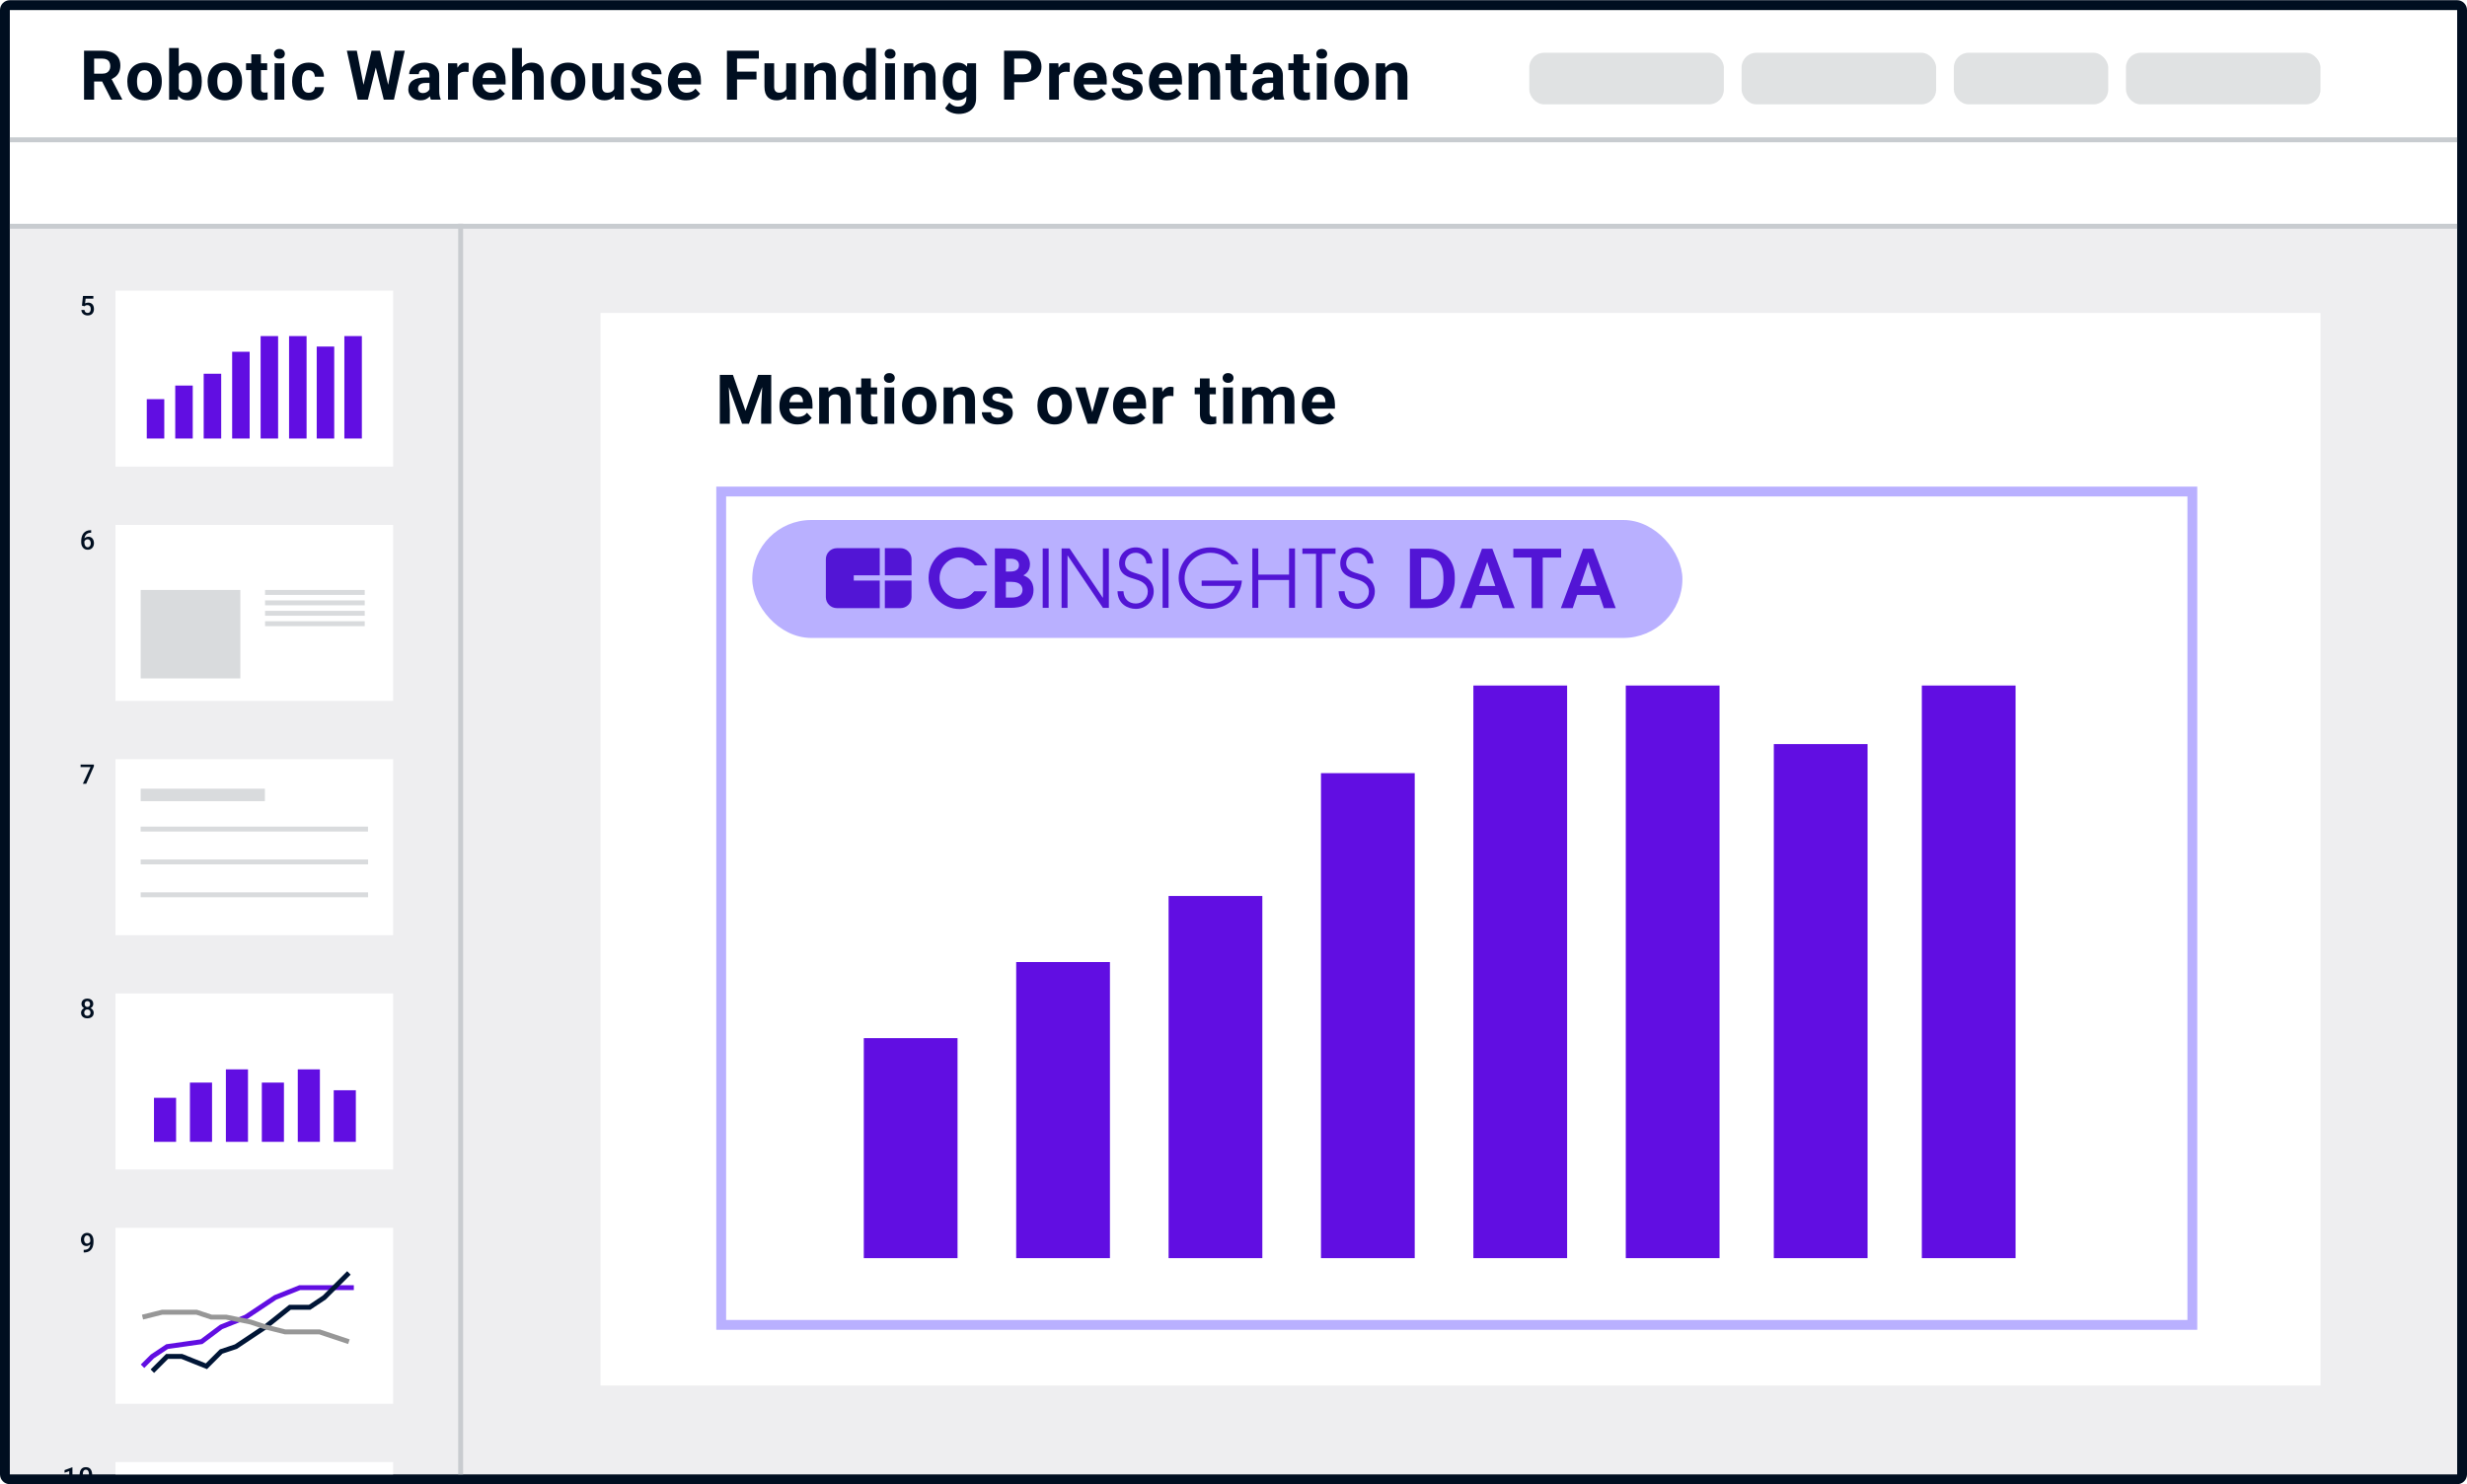 <?xml version="1.0" encoding="UTF-8"?> <svg xmlns="http://www.w3.org/2000/svg" width="502" height="302" viewBox="0 0 502 302" fill="none"><g clip-path="url(#clip0_2156_168)"><path fill-rule="evenodd" clip-rule="evenodd" d="M1 2.043C1 1.491 1.448 1.043 2 1.043H500C500.552 1.043 501 1.491 501 2.043V300.043C501 300.595 500.552 301.043 500 301.043H2C1.448 301.043 1 300.595 1 300.043V2.043Z" fill="white" stroke="#000E20" stroke-width="2"></path><rect x="2" y="46.043" width="498" height="254" fill="#000E20" fill-opacity="0.07"></rect><path d="M17.19 62.325L16.674 62.198L16.886 60.232H18.994V60.78H17.423L17.316 61.739C17.377 61.703 17.461 61.668 17.568 61.634C17.676 61.599 17.798 61.581 17.936 61.581C18.121 61.581 18.285 61.611 18.43 61.672C18.577 61.731 18.702 61.818 18.804 61.932C18.906 62.045 18.984 62.183 19.037 62.346C19.091 62.507 19.118 62.689 19.118 62.891C19.118 63.072 19.091 63.241 19.037 63.399C18.985 63.556 18.907 63.695 18.801 63.815C18.695 63.935 18.562 64.029 18.401 64.097C18.241 64.163 18.053 64.196 17.834 64.196C17.671 64.196 17.515 64.173 17.364 64.126C17.216 64.078 17.082 64.007 16.964 63.914C16.846 63.819 16.751 63.703 16.679 63.565C16.608 63.425 16.567 63.265 16.556 63.084H17.19C17.206 63.212 17.241 63.32 17.294 63.409C17.35 63.497 17.423 63.564 17.515 63.611C17.606 63.657 17.712 63.681 17.831 63.681C17.941 63.681 18.035 63.662 18.113 63.624C18.192 63.585 18.258 63.529 18.31 63.458C18.363 63.384 18.403 63.298 18.428 63.2C18.455 63.102 18.468 62.992 18.468 62.872C18.468 62.758 18.453 62.653 18.422 62.558C18.394 62.463 18.35 62.381 18.291 62.311C18.233 62.241 18.161 62.188 18.073 62.15C17.985 62.111 17.884 62.091 17.77 62.091C17.616 62.091 17.498 62.113 17.415 62.158C17.335 62.203 17.259 62.258 17.19 62.325Z" fill="#000E20"></path><path d="M18.465 107.889H18.546V108.418H18.5C18.269 108.418 18.07 108.454 17.901 108.525C17.735 108.597 17.598 108.695 17.491 108.821C17.383 108.946 17.302 109.093 17.249 109.261C17.197 109.428 17.171 109.605 17.171 109.793V110.408C17.171 110.564 17.188 110.702 17.222 110.822C17.256 110.94 17.303 111.039 17.364 111.12C17.427 111.198 17.498 111.258 17.579 111.3C17.66 111.341 17.747 111.361 17.84 111.361C17.936 111.361 18.024 111.342 18.103 111.302C18.182 111.261 18.249 111.205 18.304 111.133C18.36 111.061 18.402 110.976 18.43 110.878C18.459 110.779 18.473 110.672 18.473 110.556C18.473 110.445 18.459 110.341 18.43 110.244C18.404 110.146 18.363 110.06 18.31 109.986C18.256 109.911 18.189 109.853 18.108 109.812C18.029 109.769 17.938 109.747 17.834 109.747C17.705 109.747 17.588 109.778 17.482 109.839C17.379 109.899 17.294 109.979 17.23 110.078C17.167 110.174 17.133 110.277 17.128 110.386L16.881 110.306C16.895 110.139 16.932 109.99 16.991 109.857C17.052 109.725 17.131 109.612 17.23 109.519C17.328 109.426 17.442 109.355 17.571 109.307C17.702 109.257 17.845 109.232 18.001 109.232C18.191 109.232 18.355 109.267 18.495 109.339C18.634 109.411 18.75 109.508 18.841 109.632C18.934 109.754 19.003 109.893 19.048 110.051C19.095 110.207 19.118 110.369 19.118 110.54C19.118 110.728 19.089 110.903 19.032 111.066C18.975 111.227 18.89 111.368 18.779 111.49C18.67 111.612 18.537 111.707 18.379 111.775C18.224 111.843 18.046 111.877 17.848 111.877C17.638 111.877 17.451 111.837 17.286 111.756C17.123 111.676 16.985 111.565 16.87 111.423C16.757 111.282 16.671 111.119 16.612 110.934C16.553 110.75 16.524 110.555 16.524 110.349V110.08C16.524 109.783 16.561 109.503 16.637 109.24C16.712 108.975 16.827 108.741 16.983 108.539C17.14 108.337 17.342 108.178 17.587 108.063C17.832 107.947 18.125 107.889 18.465 107.889Z" fill="#000E20"></path><path d="M19.107 155.593V155.947L17.544 159.503H16.862L18.422 156.108H16.398V155.593H19.107Z" fill="#000E20"></path><path d="M19.067 206.116C19.067 206.36 19.011 206.565 18.898 206.731C18.785 206.898 18.631 207.024 18.436 207.11C18.242 207.194 18.024 207.236 17.78 207.236C17.537 207.236 17.318 207.194 17.123 207.11C16.927 207.024 16.773 206.898 16.661 206.731C16.548 206.565 16.491 206.36 16.491 206.116C16.491 205.955 16.523 205.809 16.585 205.679C16.648 205.546 16.737 205.433 16.851 205.338C16.968 205.241 17.104 205.167 17.259 205.115C17.417 205.063 17.589 205.037 17.775 205.037C18.022 205.037 18.243 205.083 18.439 205.174C18.634 205.265 18.787 205.391 18.898 205.552C19.011 205.714 19.067 205.902 19.067 206.116ZM18.417 206.084C18.417 205.954 18.39 205.839 18.336 205.74C18.283 205.642 18.207 205.566 18.111 205.512C18.014 205.458 17.902 205.432 17.775 205.432C17.646 205.432 17.534 205.458 17.439 205.512C17.345 205.566 17.27 205.642 17.217 205.74C17.165 205.839 17.139 205.954 17.139 206.084C17.139 206.217 17.165 206.331 17.217 206.428C17.268 206.523 17.343 206.595 17.439 206.646C17.536 206.696 17.65 206.721 17.78 206.721C17.911 206.721 18.024 206.696 18.119 206.646C18.214 206.595 18.287 206.523 18.339 206.428C18.391 206.331 18.417 206.217 18.417 206.084ZM18.978 204.301C18.978 204.496 18.926 204.67 18.823 204.822C18.721 204.974 18.579 205.094 18.398 205.182C18.217 205.268 18.012 205.311 17.78 205.311C17.548 205.311 17.34 205.268 17.157 205.182C16.977 205.094 16.834 204.974 16.73 204.822C16.628 204.67 16.577 204.496 16.577 204.301C16.577 204.068 16.628 203.872 16.73 203.713C16.834 203.552 16.977 203.429 17.157 203.345C17.338 203.261 17.545 203.219 17.778 203.219C18.011 203.219 18.217 203.261 18.398 203.345C18.579 203.429 18.721 203.552 18.823 203.713C18.926 203.872 18.978 204.068 18.978 204.301ZM18.331 204.323C18.331 204.206 18.308 204.104 18.261 204.016C18.216 203.927 18.153 203.857 18.071 203.807C17.988 203.757 17.891 203.732 17.778 203.732C17.665 203.732 17.567 203.756 17.485 203.804C17.403 203.853 17.339 203.921 17.294 204.008C17.25 204.096 17.227 204.201 17.227 204.323C17.227 204.442 17.25 204.547 17.294 204.637C17.339 204.724 17.403 204.793 17.485 204.844C17.569 204.894 17.668 204.919 17.78 204.919C17.893 204.919 17.991 204.894 18.073 204.844C18.156 204.793 18.219 204.724 18.264 204.637C18.309 204.547 18.331 204.442 18.331 204.323Z" fill="#000E20"></path><path d="M17.031 254.353H17.085C17.332 254.353 17.538 254.321 17.703 254.256C17.869 254.19 18.002 254.099 18.1 253.982C18.199 253.866 18.269 253.729 18.312 253.572C18.355 253.414 18.377 253.243 18.377 253.059V252.385C18.377 252.225 18.36 252.086 18.326 251.966C18.294 251.844 18.247 251.743 18.186 251.662C18.127 251.58 18.058 251.518 17.979 251.477C17.902 251.436 17.819 251.415 17.73 251.415C17.631 251.415 17.542 251.437 17.464 251.482C17.387 251.525 17.321 251.585 17.268 251.662C17.216 251.737 17.175 251.826 17.147 251.928C17.12 252.028 17.106 252.136 17.106 252.25C17.106 252.358 17.119 252.462 17.144 252.562C17.171 252.66 17.21 252.748 17.262 252.825C17.314 252.902 17.38 252.963 17.458 253.008C17.537 253.052 17.629 253.075 17.735 253.075C17.835 253.075 17.927 253.056 18.012 253.018C18.096 252.979 18.169 252.926 18.232 252.86C18.294 252.794 18.344 252.719 18.379 252.637C18.415 252.555 18.435 252.47 18.439 252.385L18.686 252.46C18.686 252.596 18.657 252.73 18.6 252.863C18.544 252.993 18.466 253.113 18.366 253.222C18.267 253.33 18.152 253.416 18.02 253.48C17.889 253.545 17.747 253.577 17.593 253.577C17.406 253.577 17.242 253.542 17.098 253.472C16.957 253.401 16.839 253.304 16.744 253.182C16.651 253.06 16.581 252.921 16.534 252.763C16.488 252.606 16.465 252.44 16.465 252.266C16.465 252.078 16.493 251.902 16.55 251.737C16.608 251.573 16.691 251.428 16.8 251.302C16.91 251.175 17.042 251.077 17.198 251.007C17.355 250.935 17.533 250.899 17.732 250.899C17.943 250.899 18.129 250.941 18.288 251.023C18.447 251.105 18.582 251.219 18.691 251.364C18.8 251.509 18.883 251.677 18.938 251.869C18.994 252.06 19.021 252.266 19.021 252.487V252.715C19.021 252.946 19.001 253.169 18.959 253.384C18.918 253.597 18.851 253.794 18.758 253.977C18.667 254.158 18.546 254.317 18.395 254.455C18.247 254.591 18.064 254.698 17.848 254.775C17.633 254.85 17.38 254.887 17.09 254.887H17.031V254.353Z" fill="#000E20"></path><path d="M14.74 298.619V302.543H14.093V299.387L13.134 299.712V299.178L14.662 298.619H14.74ZM18.758 300.26V300.899C18.758 301.206 18.727 301.467 18.666 301.684C18.607 301.898 18.521 302.073 18.409 302.207C18.296 302.342 18.161 302.44 18.003 302.503C17.847 302.565 17.673 302.597 17.479 302.597C17.325 302.597 17.182 302.577 17.05 302.538C16.919 302.498 16.801 302.436 16.695 302.352C16.59 302.268 16.499 302.16 16.424 302.027C16.351 301.893 16.293 301.733 16.252 301.547C16.213 301.36 16.193 301.145 16.193 300.899V300.26C16.193 299.952 16.223 299.693 16.284 299.481C16.345 299.268 16.432 299.096 16.545 298.963C16.658 298.829 16.792 298.731 16.948 298.67C17.105 298.61 17.281 298.579 17.474 298.579C17.63 298.579 17.773 298.599 17.904 298.638C18.036 298.676 18.154 298.736 18.258 298.818C18.364 298.9 18.453 299.008 18.527 299.14C18.602 299.271 18.659 299.43 18.699 299.616C18.738 299.8 18.758 300.015 18.758 300.26ZM18.11 300.991V300.164C18.11 300.008 18.102 299.871 18.084 299.753C18.066 299.633 18.039 299.532 18.003 299.449C17.969 299.365 17.926 299.297 17.874 299.245C17.822 299.191 17.763 299.153 17.697 299.13C17.631 299.105 17.556 299.092 17.474 299.092C17.374 299.092 17.284 299.112 17.206 299.151C17.127 299.189 17.06 299.25 17.007 299.334C16.953 299.418 16.912 299.529 16.883 299.667C16.856 299.803 16.843 299.968 16.843 300.164V300.991C16.843 301.148 16.852 301.287 16.87 301.407C16.888 301.527 16.915 301.63 16.95 301.716C16.986 301.8 17.029 301.87 17.079 301.925C17.131 301.979 17.19 302.018 17.256 302.043C17.325 302.069 17.399 302.081 17.479 302.081C17.581 302.081 17.672 302.061 17.751 302.022C17.829 301.983 17.896 301.92 17.949 301.834C18.003 301.746 18.043 301.633 18.07 301.493C18.097 301.353 18.11 301.186 18.11 300.991Z" fill="#000E20"></path><path d="M17.102 10.323H20.814C21.575 10.323 22.229 10.437 22.775 10.665C23.327 10.893 23.751 11.23 24.047 11.677C24.343 12.123 24.491 12.672 24.491 13.324C24.491 13.857 24.4 14.315 24.218 14.698C24.04 15.076 23.787 15.393 23.459 15.648C23.135 15.899 22.755 16.1 22.317 16.25L21.668 16.592H18.441L18.428 14.992H20.827C21.187 14.992 21.486 14.928 21.723 14.801C21.96 14.673 22.137 14.495 22.256 14.268C22.379 14.04 22.44 13.775 22.44 13.475C22.44 13.156 22.381 12.88 22.263 12.648C22.144 12.415 21.964 12.237 21.723 12.114C21.481 11.991 21.178 11.93 20.814 11.93H19.152V20.276H17.102V10.323ZM22.666 20.276L20.396 15.84L22.564 15.826L24.86 20.181V20.276H22.666ZM25.913 16.653V16.51C25.913 15.967 25.99 15.468 26.145 15.013C26.3 14.552 26.526 14.154 26.822 13.816C27.118 13.479 27.483 13.217 27.916 13.03C28.349 12.839 28.845 12.743 29.406 12.743C29.966 12.743 30.465 12.839 30.903 13.03C31.34 13.217 31.707 13.479 32.004 13.816C32.304 14.154 32.532 14.552 32.687 15.013C32.842 15.468 32.92 15.967 32.92 16.51V16.653C32.92 17.191 32.842 17.69 32.687 18.15C32.532 18.606 32.304 19.005 32.004 19.347C31.707 19.684 31.343 19.946 30.91 20.133C30.477 20.32 29.98 20.413 29.42 20.413C28.859 20.413 28.36 20.32 27.923 20.133C27.49 19.946 27.123 19.684 26.822 19.347C26.526 19.005 26.3 18.606 26.145 18.15C25.99 17.69 25.913 17.191 25.913 16.653ZM27.882 16.51V16.653C27.882 16.963 27.909 17.253 27.964 17.521C28.018 17.79 28.105 18.027 28.223 18.232C28.346 18.433 28.506 18.59 28.702 18.704C28.898 18.818 29.137 18.875 29.42 18.875C29.693 18.875 29.928 18.818 30.124 18.704C30.32 18.59 30.477 18.433 30.595 18.232C30.714 18.027 30.8 17.79 30.855 17.521C30.914 17.253 30.944 16.963 30.944 16.653V16.51C30.944 16.209 30.914 15.926 30.855 15.662C30.8 15.393 30.712 15.156 30.589 14.951C30.47 14.742 30.313 14.578 30.117 14.459C29.921 14.341 29.684 14.281 29.406 14.281C29.128 14.281 28.891 14.341 28.695 14.459C28.504 14.578 28.346 14.742 28.223 14.951C28.105 15.156 28.018 15.393 27.964 15.662C27.909 15.926 27.882 16.209 27.882 16.51ZM34.41 9.776H36.378V18.581L36.18 20.276H34.41V9.776ZM41.061 16.503V16.646C41.061 17.198 41.002 17.704 40.883 18.164C40.769 18.624 40.592 19.023 40.35 19.36C40.108 19.693 39.808 19.953 39.448 20.14C39.092 20.322 38.673 20.413 38.19 20.413C37.739 20.413 37.347 20.322 37.014 20.14C36.686 19.957 36.41 19.7 36.187 19.367C35.964 19.035 35.784 18.645 35.647 18.198C35.51 17.752 35.408 17.264 35.339 16.735V16.421C35.408 15.892 35.51 15.405 35.647 14.958C35.784 14.511 35.964 14.122 36.187 13.789C36.41 13.456 36.686 13.199 37.014 13.017C37.342 12.834 37.73 12.743 38.176 12.743C38.664 12.743 39.088 12.837 39.448 13.023C39.812 13.206 40.113 13.466 40.35 13.803C40.592 14.135 40.769 14.532 40.883 14.992C41.002 15.448 41.061 15.951 41.061 16.503ZM39.092 16.646V16.503C39.092 16.202 39.069 15.92 39.024 15.655C38.983 15.386 38.91 15.152 38.805 14.951C38.7 14.746 38.557 14.584 38.374 14.466C38.197 14.347 37.967 14.288 37.684 14.288C37.415 14.288 37.187 14.334 37 14.425C36.814 14.516 36.659 14.644 36.536 14.808C36.417 14.972 36.328 15.168 36.269 15.396C36.21 15.619 36.173 15.865 36.16 16.134V17.029C36.173 17.389 36.233 17.708 36.337 17.986C36.447 18.26 36.611 18.476 36.83 18.636C37.053 18.791 37.342 18.868 37.698 18.868C37.976 18.868 38.206 18.814 38.388 18.704C38.57 18.595 38.712 18.44 38.812 18.239C38.917 18.039 38.99 17.804 39.031 17.535C39.072 17.262 39.092 16.965 39.092 16.646ZM42.25 16.653V16.51C42.25 15.967 42.328 15.468 42.483 15.013C42.638 14.552 42.863 14.154 43.159 13.816C43.456 13.479 43.82 13.217 44.253 13.03C44.686 12.839 45.183 12.743 45.743 12.743C46.304 12.743 46.803 12.839 47.24 13.03C47.678 13.217 48.045 13.479 48.341 13.816C48.642 14.154 48.87 14.552 49.025 15.013C49.179 15.468 49.257 15.967 49.257 16.51V16.653C49.257 17.191 49.179 17.69 49.025 18.15C48.87 18.606 48.642 19.005 48.341 19.347C48.045 19.684 47.68 19.946 47.247 20.133C46.814 20.32 46.318 20.413 45.757 20.413C45.196 20.413 44.697 20.32 44.26 20.133C43.827 19.946 43.46 19.684 43.159 19.347C42.863 19.005 42.638 18.606 42.483 18.15C42.328 17.69 42.25 17.191 42.25 16.653ZM44.219 16.51V16.653C44.219 16.963 44.246 17.253 44.301 17.521C44.356 17.79 44.442 18.027 44.561 18.232C44.684 18.433 44.843 18.59 45.039 18.704C45.235 18.818 45.474 18.875 45.757 18.875C46.03 18.875 46.265 18.818 46.461 18.704C46.657 18.59 46.814 18.433 46.933 18.232C47.051 18.027 47.138 17.79 47.193 17.521C47.252 17.253 47.281 16.963 47.281 16.653V16.51C47.281 16.209 47.252 15.926 47.193 15.662C47.138 15.393 47.049 15.156 46.926 14.951C46.807 14.742 46.65 14.578 46.454 14.459C46.258 14.341 46.021 14.281 45.743 14.281C45.465 14.281 45.228 14.341 45.032 14.459C44.841 14.578 44.684 14.742 44.561 14.951C44.442 15.156 44.356 15.393 44.301 15.662C44.246 15.926 44.219 16.209 44.219 16.51ZM54.37 12.88V14.274H50.063V12.88H54.37ZM51.13 11.055H53.099V18.048C53.099 18.262 53.126 18.426 53.181 18.54C53.24 18.654 53.326 18.734 53.44 18.779C53.554 18.82 53.698 18.841 53.871 18.841C53.994 18.841 54.103 18.836 54.199 18.827C54.299 18.814 54.384 18.8 54.452 18.786L54.459 20.235C54.29 20.29 54.108 20.333 53.912 20.365C53.716 20.397 53.5 20.413 53.263 20.413C52.83 20.413 52.451 20.342 52.128 20.201C51.809 20.055 51.563 19.823 51.389 19.504C51.216 19.185 51.13 18.766 51.13 18.246V11.055ZM57.849 12.88V20.276H55.874V12.88H57.849ZM55.751 10.952C55.751 10.665 55.851 10.428 56.051 10.241C56.252 10.054 56.521 9.961 56.858 9.961C57.191 9.961 57.457 10.054 57.658 10.241C57.863 10.428 57.965 10.665 57.965 10.952C57.965 11.239 57.863 11.476 57.658 11.663C57.457 11.85 57.191 11.943 56.858 11.943C56.521 11.943 56.252 11.85 56.051 11.663C55.851 11.476 55.751 11.239 55.751 10.952ZM62.812 18.875C63.053 18.875 63.268 18.829 63.454 18.738C63.641 18.643 63.787 18.51 63.892 18.342C64.001 18.169 64.058 17.966 64.063 17.733H65.915C65.911 18.253 65.772 18.715 65.498 19.121C65.225 19.522 64.858 19.839 64.398 20.071C63.938 20.299 63.422 20.413 62.853 20.413C62.279 20.413 61.777 20.317 61.349 20.126C60.925 19.935 60.572 19.67 60.289 19.333C60.007 18.991 59.795 18.595 59.654 18.144C59.512 17.688 59.442 17.2 59.442 16.681V16.482C59.442 15.958 59.512 15.471 59.654 15.02C59.795 14.564 60.007 14.167 60.289 13.83C60.572 13.488 60.925 13.222 61.349 13.03C61.773 12.839 62.27 12.743 62.839 12.743C63.445 12.743 63.976 12.859 64.432 13.092C64.892 13.324 65.252 13.657 65.512 14.09C65.776 14.518 65.911 15.026 65.915 15.614H64.063C64.058 15.368 64.006 15.145 63.906 14.944C63.81 14.744 63.669 14.584 63.482 14.466C63.3 14.343 63.074 14.281 62.805 14.281C62.518 14.281 62.283 14.343 62.101 14.466C61.919 14.584 61.777 14.748 61.677 14.958C61.577 15.163 61.506 15.398 61.465 15.662C61.429 15.922 61.41 16.195 61.41 16.482V16.681C61.41 16.968 61.429 17.244 61.465 17.508C61.502 17.772 61.57 18.007 61.67 18.212C61.775 18.417 61.919 18.579 62.101 18.697C62.283 18.816 62.52 18.875 62.812 18.875ZM73.626 18.697L75.608 10.323H76.716L76.969 11.718L74.856 20.276H73.667L73.626 18.697ZM72.607 10.323L74.248 18.697L74.111 20.276H72.785L70.577 10.323H72.607ZM78.712 18.663L80.332 10.323H82.362L80.161 20.276H78.835L78.712 18.663ZM77.338 10.323L79.334 18.731L79.279 20.276H78.09L75.964 11.711L76.237 10.323H77.338ZM87.393 18.608V15.313C87.393 15.076 87.354 14.874 87.277 14.705C87.199 14.532 87.079 14.398 86.915 14.302C86.755 14.206 86.548 14.158 86.293 14.158C86.074 14.158 85.885 14.197 85.725 14.274C85.566 14.347 85.442 14.454 85.356 14.596C85.269 14.732 85.226 14.894 85.226 15.081H83.257C83.257 14.767 83.33 14.468 83.476 14.185C83.622 13.903 83.834 13.655 84.112 13.44C84.39 13.222 84.72 13.051 85.103 12.928C85.49 12.805 85.923 12.743 86.402 12.743C86.976 12.743 87.487 12.839 87.933 13.03C88.38 13.222 88.731 13.509 88.986 13.892C89.246 14.274 89.376 14.753 89.376 15.327V18.492C89.376 18.898 89.4 19.23 89.451 19.49C89.501 19.745 89.574 19.969 89.669 20.16V20.276H87.68C87.584 20.076 87.511 19.825 87.461 19.524C87.416 19.219 87.393 18.914 87.393 18.608ZM87.653 15.771L87.666 16.886H86.566C86.306 16.886 86.081 16.915 85.889 16.975C85.698 17.034 85.54 17.118 85.418 17.227C85.294 17.332 85.203 17.455 85.144 17.597C85.089 17.738 85.062 17.893 85.062 18.061C85.062 18.23 85.101 18.383 85.178 18.52C85.256 18.652 85.367 18.756 85.513 18.834C85.659 18.907 85.83 18.943 86.026 18.943C86.322 18.943 86.58 18.884 86.798 18.766C87.017 18.647 87.186 18.501 87.304 18.328C87.427 18.155 87.491 17.991 87.496 17.836L88.015 18.67C87.942 18.857 87.842 19.05 87.714 19.251C87.591 19.451 87.434 19.641 87.243 19.818C87.051 19.991 86.821 20.135 86.552 20.249C86.283 20.358 85.964 20.413 85.595 20.413C85.126 20.413 84.7 20.32 84.317 20.133C83.939 19.941 83.638 19.679 83.415 19.347C83.196 19.009 83.086 18.627 83.086 18.198C83.086 17.811 83.159 17.467 83.305 17.166C83.451 16.865 83.665 16.612 83.948 16.407C84.235 16.198 84.593 16.04 85.021 15.935C85.449 15.826 85.946 15.771 86.511 15.771H87.653ZM93.142 14.493V20.276H91.173V12.88H93.026L93.142 14.493ZM95.37 12.832L95.336 14.657C95.24 14.644 95.124 14.632 94.987 14.623C94.855 14.609 94.735 14.602 94.625 14.602C94.347 14.602 94.106 14.639 93.901 14.712C93.7 14.78 93.531 14.883 93.395 15.02C93.263 15.156 93.162 15.323 93.094 15.519C93.03 15.714 92.994 15.938 92.985 16.189L92.588 16.065C92.588 15.587 92.636 15.147 92.732 14.746C92.827 14.341 92.966 13.987 93.149 13.687C93.335 13.386 93.563 13.153 93.832 12.989C94.101 12.825 94.409 12.743 94.755 12.743C94.865 12.743 94.976 12.752 95.09 12.771C95.204 12.784 95.297 12.805 95.37 12.832ZM99.848 20.413C99.273 20.413 98.758 20.322 98.303 20.14C97.847 19.953 97.46 19.695 97.141 19.367C96.826 19.039 96.585 18.659 96.416 18.226C96.247 17.788 96.163 17.323 96.163 16.831V16.558C96.163 15.997 96.243 15.484 96.402 15.02C96.562 14.555 96.79 14.151 97.086 13.81C97.387 13.468 97.751 13.206 98.18 13.023C98.608 12.837 99.091 12.743 99.629 12.743C100.153 12.743 100.618 12.83 101.023 13.003C101.429 13.176 101.768 13.422 102.042 13.741C102.32 14.06 102.53 14.443 102.671 14.89C102.812 15.332 102.883 15.824 102.883 16.366V17.186H97.004V15.874H100.948V15.724C100.948 15.45 100.898 15.206 100.798 14.992C100.702 14.773 100.556 14.6 100.36 14.473C100.164 14.345 99.914 14.281 99.608 14.281C99.349 14.281 99.125 14.338 98.938 14.452C98.752 14.566 98.599 14.726 98.48 14.931C98.367 15.136 98.28 15.377 98.221 15.655C98.166 15.929 98.139 16.23 98.139 16.558V16.831C98.139 17.127 98.18 17.401 98.262 17.651C98.348 17.902 98.469 18.119 98.624 18.301C98.784 18.483 98.975 18.624 99.198 18.725C99.426 18.825 99.683 18.875 99.971 18.875C100.326 18.875 100.656 18.807 100.962 18.67C101.272 18.529 101.538 18.317 101.762 18.034L102.719 19.073C102.564 19.297 102.352 19.511 102.083 19.716C101.819 19.921 101.5 20.09 101.126 20.222C100.752 20.349 100.326 20.413 99.848 20.413ZM106.205 9.776V20.276H104.236V9.776H106.205ZM105.924 16.318H105.384C105.389 15.803 105.457 15.329 105.589 14.896C105.722 14.459 105.911 14.081 106.157 13.762C106.403 13.438 106.697 13.188 107.039 13.01C107.385 12.832 107.768 12.743 108.187 12.743C108.552 12.743 108.882 12.796 109.178 12.9C109.479 13.001 109.737 13.165 109.951 13.393C110.17 13.616 110.338 13.91 110.457 14.274C110.575 14.639 110.634 15.081 110.634 15.601V20.276H108.652V15.587C108.652 15.259 108.604 15.001 108.508 14.815C108.417 14.623 108.283 14.489 108.105 14.411C107.932 14.329 107.718 14.288 107.463 14.288C107.18 14.288 106.938 14.341 106.738 14.445C106.542 14.55 106.385 14.696 106.266 14.883C106.148 15.065 106.061 15.279 106.006 15.525C105.952 15.771 105.924 16.036 105.924 16.318ZM112.097 16.653V16.51C112.097 15.967 112.175 15.468 112.329 15.013C112.484 14.552 112.71 14.154 113.006 13.816C113.302 13.479 113.667 13.217 114.1 13.03C114.533 12.839 115.03 12.743 115.59 12.743C116.151 12.743 116.65 12.839 117.087 13.03C117.525 13.217 117.892 13.479 118.188 13.816C118.489 14.154 118.716 14.552 118.871 15.013C119.026 15.468 119.104 15.967 119.104 16.51V16.653C119.104 17.191 119.026 17.69 118.871 18.15C118.716 18.606 118.489 19.005 118.188 19.347C117.892 19.684 117.527 19.946 117.094 20.133C116.661 20.32 116.164 20.413 115.604 20.413C115.043 20.413 114.544 20.32 114.107 20.133C113.674 19.946 113.307 19.684 113.006 19.347C112.71 19.005 112.484 18.606 112.329 18.15C112.175 17.69 112.097 17.191 112.097 16.653ZM114.066 16.51V16.653C114.066 16.963 114.093 17.253 114.148 17.521C114.202 17.79 114.289 18.027 114.408 18.232C114.531 18.433 114.69 18.59 114.886 18.704C115.082 18.818 115.321 18.875 115.604 18.875C115.877 18.875 116.112 18.818 116.308 18.704C116.504 18.59 116.661 18.433 116.78 18.232C116.898 18.027 116.985 17.79 117.039 17.521C117.099 17.253 117.128 16.963 117.128 16.653V16.51C117.128 16.209 117.099 15.926 117.039 15.662C116.985 15.393 116.896 15.156 116.773 14.951C116.654 14.742 116.497 14.578 116.301 14.459C116.105 14.341 115.868 14.281 115.59 14.281C115.312 14.281 115.075 14.341 114.879 14.459C114.688 14.578 114.531 14.742 114.408 14.951C114.289 15.156 114.202 15.393 114.148 15.662C114.093 15.926 114.066 16.209 114.066 16.51ZM124.969 18.506V12.88H126.938V20.276H125.085L124.969 18.506ZM125.188 16.988L125.769 16.975C125.769 17.467 125.712 17.925 125.598 18.349C125.484 18.768 125.313 19.133 125.085 19.442C124.857 19.748 124.57 19.987 124.224 20.16C123.877 20.329 123.469 20.413 123 20.413C122.64 20.413 122.307 20.363 122.002 20.263C121.701 20.158 121.441 19.996 121.223 19.777C121.009 19.554 120.84 19.269 120.717 18.923C120.598 18.572 120.539 18.15 120.539 17.658V12.88H122.508V17.672C122.508 17.891 122.533 18.075 122.583 18.226C122.638 18.376 122.713 18.499 122.809 18.595C122.904 18.69 123.016 18.759 123.144 18.8C123.276 18.841 123.422 18.861 123.581 18.861C123.987 18.861 124.306 18.779 124.538 18.615C124.775 18.451 124.941 18.228 125.037 17.945C125.137 17.658 125.188 17.339 125.188 16.988ZM132.721 18.232C132.721 18.091 132.679 17.963 132.597 17.85C132.515 17.736 132.363 17.631 132.139 17.535C131.921 17.435 131.604 17.344 131.189 17.262C130.816 17.18 130.467 17.077 130.143 16.954C129.824 16.826 129.546 16.674 129.309 16.496C129.077 16.318 128.895 16.109 128.762 15.867C128.63 15.621 128.564 15.341 128.564 15.026C128.564 14.716 128.63 14.425 128.762 14.151C128.899 13.878 129.093 13.636 129.344 13.427C129.599 13.213 129.909 13.046 130.273 12.928C130.642 12.805 131.057 12.743 131.517 12.743C132.16 12.743 132.711 12.846 133.172 13.051C133.637 13.256 133.992 13.538 134.238 13.898C134.489 14.254 134.614 14.659 134.614 15.115H132.645C132.645 14.924 132.604 14.753 132.522 14.602C132.445 14.448 132.322 14.327 132.153 14.24C131.989 14.149 131.775 14.104 131.511 14.104C131.292 14.104 131.103 14.142 130.943 14.22C130.784 14.293 130.661 14.393 130.574 14.521C130.492 14.644 130.451 14.78 130.451 14.931C130.451 15.045 130.474 15.147 130.519 15.238C130.569 15.325 130.649 15.405 130.759 15.477C130.868 15.55 131.009 15.619 131.182 15.683C131.36 15.742 131.579 15.796 131.839 15.847C132.372 15.956 132.848 16.1 133.267 16.277C133.687 16.451 134.019 16.688 134.265 16.988C134.512 17.285 134.635 17.674 134.635 18.157C134.635 18.485 134.562 18.786 134.416 19.06C134.27 19.333 134.06 19.572 133.787 19.777C133.513 19.978 133.185 20.135 132.803 20.249C132.424 20.358 131.998 20.413 131.524 20.413C130.836 20.413 130.253 20.29 129.774 20.044C129.3 19.798 128.94 19.486 128.694 19.107C128.453 18.725 128.332 18.333 128.332 17.932H130.198C130.207 18.201 130.276 18.417 130.403 18.581C130.535 18.745 130.702 18.864 130.902 18.936C131.107 19.009 131.328 19.046 131.565 19.046C131.82 19.046 132.032 19.012 132.201 18.943C132.37 18.87 132.497 18.775 132.584 18.656C132.675 18.533 132.721 18.392 132.721 18.232ZM139.597 20.413C139.023 20.413 138.508 20.322 138.052 20.14C137.597 19.953 137.209 19.695 136.89 19.367C136.576 19.039 136.334 18.659 136.166 18.226C135.997 17.788 135.913 17.323 135.913 16.831V16.558C135.913 15.997 135.992 15.484 136.152 15.02C136.311 14.555 136.539 14.151 136.835 13.81C137.136 13.468 137.501 13.206 137.929 13.023C138.358 12.837 138.841 12.743 139.378 12.743C139.903 12.743 140.367 12.83 140.773 13.003C141.179 13.176 141.518 13.422 141.792 13.741C142.07 14.06 142.279 14.443 142.42 14.89C142.562 15.332 142.632 15.824 142.632 16.366V17.186H136.753V15.874H140.698V15.724C140.698 15.45 140.648 15.206 140.547 14.992C140.452 14.773 140.306 14.6 140.11 14.473C139.914 14.345 139.663 14.281 139.358 14.281C139.098 14.281 138.875 14.338 138.688 14.452C138.501 14.566 138.348 14.726 138.23 14.931C138.116 15.136 138.029 15.377 137.97 15.655C137.916 15.929 137.888 16.23 137.888 16.558V16.831C137.888 17.127 137.929 17.401 138.011 17.651C138.098 17.902 138.219 18.119 138.374 18.301C138.533 18.483 138.724 18.624 138.948 18.725C139.176 18.825 139.433 18.875 139.72 18.875C140.076 18.875 140.406 18.807 140.711 18.67C141.021 18.529 141.288 18.317 141.511 18.034L142.468 19.073C142.313 19.297 142.101 19.511 141.833 19.716C141.568 19.921 141.249 20.09 140.876 20.222C140.502 20.349 140.076 20.413 139.597 20.413ZM149.974 10.323V20.276H147.923V10.323H149.974ZM153.938 14.575V16.175H149.413V14.575H153.938ZM154.417 10.323V11.93H149.413V10.323H154.417ZM159.988 18.506V12.88H161.957V20.276H160.104L159.988 18.506ZM160.207 16.988L160.788 16.975C160.788 17.467 160.731 17.925 160.617 18.349C160.503 18.768 160.332 19.133 160.104 19.442C159.876 19.748 159.589 19.987 159.243 20.16C158.897 20.329 158.489 20.413 158.019 20.413C157.659 20.413 157.327 20.363 157.021 20.263C156.72 20.158 156.461 19.996 156.242 19.777C156.028 19.554 155.859 19.269 155.736 18.923C155.618 18.572 155.558 18.15 155.558 17.658V12.88H157.527V17.672C157.527 17.891 157.552 18.075 157.602 18.226C157.657 18.376 157.732 18.499 157.828 18.595C157.924 18.69 158.035 18.759 158.163 18.8C158.295 18.841 158.441 18.861 158.6 18.861C159.006 18.861 159.325 18.779 159.557 18.615C159.794 18.451 159.961 18.228 160.056 17.945C160.157 17.658 160.207 17.339 160.207 16.988ZM165.668 14.459V20.276H163.7V12.88H165.545L165.668 14.459ZM165.381 16.318H164.848C164.848 15.771 164.919 15.279 165.06 14.842C165.201 14.4 165.399 14.024 165.655 13.714C165.91 13.399 166.213 13.16 166.564 12.996C166.919 12.828 167.316 12.743 167.753 12.743C168.1 12.743 168.416 12.793 168.704 12.894C168.991 12.994 169.237 13.153 169.442 13.372C169.651 13.591 169.811 13.88 169.92 14.24C170.034 14.6 170.091 15.04 170.091 15.56V20.276H168.109V15.553C168.109 15.225 168.063 14.969 167.972 14.787C167.881 14.605 167.746 14.477 167.569 14.404C167.396 14.327 167.181 14.288 166.926 14.288C166.662 14.288 166.432 14.341 166.236 14.445C166.044 14.55 165.885 14.696 165.757 14.883C165.634 15.065 165.541 15.279 165.477 15.525C165.413 15.771 165.381 16.036 165.381 16.318ZM176.236 18.663V9.776H178.219V20.276H176.435L176.236 18.663ZM171.561 16.667V16.523C171.561 15.958 171.624 15.446 171.752 14.985C171.88 14.521 172.067 14.122 172.313 13.789C172.559 13.456 172.862 13.199 173.222 13.017C173.582 12.834 173.992 12.743 174.452 12.743C174.885 12.743 175.263 12.834 175.587 13.017C175.915 13.199 176.193 13.459 176.421 13.796C176.653 14.129 176.84 14.523 176.982 14.979C177.123 15.43 177.225 15.924 177.289 16.462V16.776C177.225 17.291 177.123 17.77 176.982 18.212C176.84 18.654 176.653 19.041 176.421 19.374C176.193 19.702 175.915 19.957 175.587 20.14C175.259 20.322 174.876 20.413 174.439 20.413C173.978 20.413 173.568 20.32 173.208 20.133C172.853 19.946 172.552 19.684 172.306 19.347C172.064 19.009 171.88 18.613 171.752 18.157C171.624 17.701 171.561 17.205 171.561 16.667ZM173.529 16.523V16.667C173.529 16.972 173.552 17.257 173.598 17.521C173.648 17.786 173.728 18.02 173.837 18.226C173.951 18.426 174.097 18.583 174.275 18.697C174.457 18.807 174.678 18.861 174.938 18.861C175.275 18.861 175.553 18.786 175.772 18.636C175.99 18.481 176.157 18.269 176.271 18C176.389 17.731 176.457 17.421 176.476 17.07V16.175C176.462 15.888 176.421 15.63 176.353 15.402C176.289 15.17 176.193 14.972 176.066 14.808C175.943 14.644 175.788 14.516 175.601 14.425C175.418 14.334 175.202 14.288 174.951 14.288C174.696 14.288 174.477 14.347 174.295 14.466C174.113 14.58 173.965 14.737 173.851 14.938C173.741 15.138 173.659 15.375 173.605 15.648C173.554 15.917 173.529 16.209 173.529 16.523ZM182.115 12.88V20.276H180.139V12.88H182.115ZM180.016 10.952C180.016 10.665 180.117 10.428 180.317 10.241C180.518 10.054 180.787 9.961 181.124 9.961C181.457 9.961 181.723 10.054 181.924 10.241C182.129 10.428 182.231 10.665 182.231 10.952C182.231 11.239 182.129 11.476 181.924 11.663C181.723 11.85 181.457 11.943 181.124 11.943C180.787 11.943 180.518 11.85 180.317 11.663C180.117 11.476 180.016 11.239 180.016 10.952ZM185.95 14.459V20.276H183.981V12.88H185.827L185.95 14.459ZM185.663 16.318H185.129C185.129 15.771 185.2 15.279 185.341 14.842C185.483 14.4 185.681 14.024 185.936 13.714C186.191 13.399 186.494 13.16 186.845 12.996C187.201 12.828 187.597 12.743 188.035 12.743C188.381 12.743 188.698 12.793 188.985 12.894C189.272 12.994 189.518 13.153 189.723 13.372C189.933 13.591 190.092 13.88 190.202 14.24C190.316 14.6 190.373 15.04 190.373 15.56V20.276H188.39V15.553C188.39 15.225 188.345 14.969 188.253 14.787C188.162 14.605 188.028 14.477 187.85 14.404C187.677 14.327 187.463 14.288 187.208 14.288C186.943 14.288 186.713 14.341 186.517 14.445C186.326 14.55 186.166 14.696 186.039 14.883C185.916 15.065 185.822 15.279 185.758 15.525C185.695 15.771 185.663 16.036 185.663 16.318ZM196.832 12.88H198.616V20.03C198.616 20.705 198.466 21.277 198.165 21.746C197.869 22.22 197.454 22.578 196.921 22.819C196.388 23.065 195.768 23.189 195.062 23.189C194.752 23.189 194.424 23.148 194.077 23.065C193.736 22.983 193.408 22.856 193.093 22.683C192.783 22.509 192.523 22.291 192.314 22.026L193.182 20.864C193.41 21.129 193.674 21.334 193.975 21.48C194.276 21.63 194.608 21.705 194.973 21.705C195.328 21.705 195.629 21.639 195.875 21.507C196.121 21.379 196.31 21.19 196.443 20.939C196.575 20.693 196.641 20.395 196.641 20.044V14.589L196.832 12.88ZM191.856 16.667V16.523C191.856 15.958 191.924 15.446 192.061 14.985C192.202 14.521 192.4 14.122 192.656 13.789C192.915 13.456 193.23 13.199 193.599 13.017C193.968 12.834 194.385 12.743 194.85 12.743C195.342 12.743 195.755 12.834 196.087 13.017C196.42 13.199 196.693 13.459 196.908 13.796C197.122 14.129 197.288 14.523 197.407 14.979C197.53 15.43 197.625 15.924 197.694 16.462V16.776C197.625 17.291 197.523 17.77 197.386 18.212C197.249 18.654 197.069 19.041 196.846 19.374C196.623 19.702 196.345 19.957 196.012 20.14C195.684 20.322 195.292 20.413 194.836 20.413C194.38 20.413 193.968 20.32 193.599 20.133C193.234 19.946 192.922 19.684 192.662 19.347C192.403 19.009 192.202 18.613 192.061 18.157C191.924 17.701 191.856 17.205 191.856 16.667ZM193.824 16.523V16.667C193.824 16.972 193.854 17.257 193.913 17.521C193.973 17.786 194.064 18.02 194.187 18.226C194.314 18.426 194.472 18.583 194.658 18.697C194.85 18.807 195.075 18.861 195.335 18.861C195.695 18.861 195.989 18.786 196.217 18.636C196.445 18.481 196.616 18.269 196.73 18C196.844 17.731 196.91 17.421 196.928 17.07V16.175C196.919 15.888 196.88 15.63 196.812 15.402C196.743 15.17 196.648 14.972 196.525 14.808C196.402 14.644 196.242 14.516 196.046 14.425C195.85 14.334 195.618 14.288 195.349 14.288C195.089 14.288 194.864 14.347 194.672 14.466C194.485 14.58 194.328 14.737 194.2 14.938C194.077 15.138 193.984 15.375 193.92 15.648C193.856 15.917 193.824 16.209 193.824 16.523ZM208.193 16.729H205.657V15.129H208.193C208.585 15.129 208.904 15.065 209.15 14.938C209.396 14.805 209.576 14.623 209.69 14.391C209.804 14.158 209.861 13.896 209.861 13.604C209.861 13.308 209.804 13.033 209.69 12.777C209.576 12.522 209.396 12.317 209.15 12.162C208.904 12.007 208.585 11.93 208.193 11.93H206.368V20.276H204.317V10.323H208.193C208.972 10.323 209.64 10.464 210.196 10.747C210.757 11.025 211.185 11.41 211.481 11.902C211.777 12.395 211.926 12.957 211.926 13.591C211.926 14.233 211.777 14.789 211.481 15.259C211.185 15.728 210.757 16.09 210.196 16.346C209.64 16.601 208.972 16.729 208.193 16.729ZM215.466 14.493V20.276H213.497V12.88H215.35L215.466 14.493ZM217.695 12.832L217.661 14.657C217.565 14.644 217.449 14.632 217.312 14.623C217.18 14.609 217.059 14.602 216.95 14.602C216.672 14.602 216.43 14.639 216.225 14.712C216.025 14.78 215.856 14.883 215.719 15.02C215.587 15.156 215.487 15.323 215.418 15.519C215.355 15.714 215.318 15.938 215.309 16.189L214.913 16.065C214.913 15.587 214.96 15.147 215.056 14.746C215.152 14.341 215.291 13.987 215.473 13.687C215.66 13.386 215.888 13.153 216.157 12.989C216.426 12.825 216.733 12.743 217.08 12.743C217.189 12.743 217.301 12.752 217.414 12.771C217.528 12.784 217.622 12.805 217.695 12.832ZM222.172 20.413C221.598 20.413 221.083 20.322 220.627 20.14C220.171 19.953 219.784 19.695 219.465 19.367C219.151 19.039 218.909 18.659 218.74 18.226C218.572 17.788 218.487 17.323 218.487 16.831V16.558C218.487 15.997 218.567 15.484 218.727 15.02C218.886 14.555 219.114 14.151 219.41 13.81C219.711 13.468 220.076 13.206 220.504 13.023C220.932 12.837 221.416 12.743 221.953 12.743C222.477 12.743 222.942 12.83 223.348 13.003C223.753 13.176 224.093 13.422 224.366 13.741C224.644 14.06 224.854 14.443 224.995 14.89C225.137 15.332 225.207 15.824 225.207 16.366V17.186H219.328V15.874H223.273V15.724C223.273 15.45 223.222 15.206 223.122 14.992C223.027 14.773 222.881 14.6 222.685 14.473C222.489 14.345 222.238 14.281 221.933 14.281C221.673 14.281 221.45 14.338 221.263 14.452C221.076 14.566 220.923 14.726 220.805 14.931C220.691 15.136 220.604 15.377 220.545 15.655C220.49 15.929 220.463 16.23 220.463 16.558V16.831C220.463 17.127 220.504 17.401 220.586 17.651C220.673 17.902 220.793 18.119 220.948 18.301C221.108 18.483 221.299 18.624 221.523 18.725C221.75 18.825 222.008 18.875 222.295 18.875C222.651 18.875 222.981 18.807 223.286 18.67C223.596 18.529 223.863 18.317 224.086 18.034L225.043 19.073C224.888 19.297 224.676 19.511 224.407 19.716C224.143 19.921 223.824 20.09 223.45 20.222C223.077 20.349 222.651 20.413 222.172 20.413ZM230.607 18.232C230.607 18.091 230.566 17.963 230.484 17.85C230.402 17.736 230.25 17.631 230.026 17.535C229.807 17.435 229.491 17.344 229.076 17.262C228.702 17.18 228.354 17.077 228.03 16.954C227.711 16.826 227.433 16.674 227.196 16.496C226.964 16.318 226.781 16.109 226.649 15.867C226.517 15.621 226.451 15.341 226.451 15.026C226.451 14.716 226.517 14.425 226.649 14.151C226.786 13.878 226.98 13.636 227.23 13.427C227.486 13.213 227.795 13.046 228.16 12.928C228.529 12.805 228.944 12.743 229.404 12.743C230.047 12.743 230.598 12.846 231.058 13.051C231.523 13.256 231.879 13.538 232.125 13.898C232.376 14.254 232.501 14.659 232.501 15.115H230.532C230.532 14.924 230.491 14.753 230.409 14.602C230.332 14.448 230.209 14.327 230.04 14.24C229.876 14.149 229.662 14.104 229.397 14.104C229.179 14.104 228.989 14.142 228.83 14.22C228.67 14.293 228.547 14.393 228.461 14.521C228.379 14.644 228.338 14.78 228.338 14.931C228.338 15.045 228.361 15.147 228.406 15.238C228.456 15.325 228.536 15.405 228.645 15.477C228.755 15.55 228.896 15.619 229.069 15.683C229.247 15.742 229.466 15.796 229.725 15.847C230.259 15.956 230.735 16.1 231.154 16.277C231.573 16.451 231.906 16.688 232.152 16.988C232.398 17.285 232.521 17.674 232.521 18.157C232.521 18.485 232.448 18.786 232.303 19.06C232.157 19.333 231.947 19.572 231.674 19.777C231.4 19.978 231.072 20.135 230.689 20.249C230.311 20.358 229.885 20.413 229.411 20.413C228.723 20.413 228.14 20.29 227.661 20.044C227.187 19.798 226.827 19.486 226.581 19.107C226.339 18.725 226.219 18.333 226.219 17.932H228.085C228.094 18.201 228.162 18.417 228.29 18.581C228.422 18.745 228.588 18.864 228.789 18.936C228.994 19.009 229.215 19.046 229.452 19.046C229.707 19.046 229.919 19.012 230.088 18.943C230.256 18.87 230.384 18.775 230.471 18.656C230.562 18.533 230.607 18.392 230.607 18.232ZM237.484 20.413C236.91 20.413 236.395 20.322 235.939 20.14C235.483 19.953 235.096 19.695 234.777 19.367C234.462 19.039 234.221 18.659 234.052 18.226C233.884 17.788 233.799 17.323 233.799 16.831V16.558C233.799 15.997 233.879 15.484 234.039 15.02C234.198 14.555 234.426 14.151 234.722 13.81C235.023 13.468 235.388 13.206 235.816 13.023C236.244 12.837 236.727 12.743 237.265 12.743C237.789 12.743 238.254 12.83 238.66 13.003C239.065 13.176 239.405 13.422 239.678 13.741C239.956 14.06 240.166 14.443 240.307 14.89C240.448 15.332 240.519 15.824 240.519 16.366V17.186H234.64V15.874H238.585V15.724C238.585 15.45 238.534 15.206 238.434 14.992C238.338 14.773 238.193 14.6 237.997 14.473C237.801 14.345 237.55 14.281 237.245 14.281C236.985 14.281 236.762 14.338 236.575 14.452C236.388 14.566 236.235 14.726 236.117 14.931C236.003 15.136 235.916 15.377 235.857 15.655C235.802 15.929 235.775 16.23 235.775 16.558V16.831C235.775 17.127 235.816 17.401 235.898 17.651C235.985 17.902 236.105 18.119 236.26 18.301C236.42 18.483 236.611 18.624 236.835 18.725C237.062 18.825 237.32 18.875 237.607 18.875C237.962 18.875 238.293 18.807 238.598 18.67C238.908 18.529 239.175 18.317 239.398 18.034L240.355 19.073C240.2 19.297 239.988 19.511 239.719 19.716C239.455 19.921 239.136 20.09 238.762 20.222C238.389 20.349 237.962 20.413 237.484 20.413ZM243.848 14.459V20.276H241.879V12.88H243.725L243.848 14.459ZM243.561 16.318H243.028C243.028 15.771 243.098 15.279 243.24 14.842C243.381 14.4 243.579 14.024 243.834 13.714C244.089 13.399 244.393 13.16 244.743 12.996C245.099 12.828 245.495 12.743 245.933 12.743C246.279 12.743 246.596 12.793 246.883 12.894C247.17 12.994 247.416 13.153 247.621 13.372C247.831 13.591 247.991 13.88 248.1 14.24C248.214 14.6 248.271 15.04 248.271 15.56V20.276H246.288V15.553C246.288 15.225 246.243 14.969 246.152 14.787C246.061 14.605 245.926 14.477 245.748 14.404C245.575 14.327 245.361 14.288 245.106 14.288C244.841 14.288 244.611 14.341 244.415 14.445C244.224 14.55 244.064 14.696 243.937 14.883C243.814 15.065 243.72 15.279 243.657 15.525C243.593 15.771 243.561 16.036 243.561 16.318ZM253.671 12.88V14.274H249.364V12.88H253.671ZM250.431 11.055H252.399V18.048C252.399 18.262 252.427 18.426 252.481 18.54C252.541 18.654 252.627 18.734 252.741 18.779C252.855 18.82 252.999 18.841 253.172 18.841C253.295 18.841 253.404 18.836 253.5 18.827C253.6 18.814 253.685 18.8 253.753 18.786L253.76 20.235C253.591 20.29 253.409 20.333 253.213 20.365C253.017 20.397 252.801 20.413 252.564 20.413C252.131 20.413 251.752 20.342 251.429 20.201C251.11 20.055 250.864 19.823 250.69 19.504C250.517 19.185 250.431 18.766 250.431 18.246V11.055ZM259.064 18.608V15.313C259.064 15.076 259.025 14.874 258.948 14.705C258.871 14.532 258.75 14.398 258.586 14.302C258.426 14.206 258.219 14.158 257.964 14.158C257.745 14.158 257.556 14.197 257.396 14.274C257.237 14.347 257.114 14.454 257.027 14.596C256.941 14.732 256.897 14.894 256.897 15.081H254.928C254.928 14.767 255.001 14.468 255.147 14.185C255.293 13.903 255.505 13.655 255.783 13.44C256.061 13.222 256.391 13.051 256.774 12.928C257.162 12.805 257.594 12.743 258.073 12.743C258.647 12.743 259.158 12.839 259.604 13.03C260.051 13.222 260.402 13.509 260.657 13.892C260.917 14.274 261.047 14.753 261.047 15.327V18.492C261.047 18.898 261.072 19.23 261.122 19.49C261.172 19.745 261.245 19.969 261.341 20.16V20.276H259.351C259.256 20.076 259.183 19.825 259.133 19.524C259.087 19.219 259.064 18.914 259.064 18.608ZM259.324 15.771L259.338 16.886H258.237C257.977 16.886 257.752 16.915 257.56 16.975C257.369 17.034 257.212 17.118 257.089 17.227C256.966 17.332 256.874 17.455 256.815 17.597C256.761 17.738 256.733 17.893 256.733 18.061C256.733 18.23 256.772 18.383 256.849 18.52C256.927 18.652 257.039 18.756 257.184 18.834C257.33 18.907 257.501 18.943 257.697 18.943C257.993 18.943 258.251 18.884 258.469 18.766C258.688 18.647 258.857 18.501 258.975 18.328C259.098 18.155 259.162 17.991 259.167 17.836L259.686 18.67C259.613 18.857 259.513 19.05 259.386 19.251C259.262 19.451 259.105 19.641 258.914 19.818C258.722 19.991 258.492 20.135 258.223 20.249C257.955 20.358 257.636 20.413 257.266 20.413C256.797 20.413 256.371 20.32 255.988 20.133C255.61 19.941 255.309 19.679 255.086 19.347C254.867 19.009 254.758 18.627 254.758 18.198C254.758 17.811 254.831 17.467 254.976 17.166C255.122 16.865 255.336 16.612 255.619 16.407C255.906 16.198 256.264 16.04 256.692 15.935C257.121 15.826 257.617 15.771 258.182 15.771H259.324ZM266.467 12.88V14.274H262.161V12.88H266.467ZM263.227 11.055H265.196V18.048C265.196 18.262 265.223 18.426 265.278 18.54C265.337 18.654 265.424 18.734 265.538 18.779C265.652 18.82 265.795 18.841 265.968 18.841C266.091 18.841 266.201 18.836 266.296 18.827C266.397 18.814 266.481 18.8 266.549 18.786L266.556 20.235C266.388 20.29 266.205 20.333 266.009 20.365C265.813 20.397 265.597 20.413 265.36 20.413C264.927 20.413 264.549 20.342 264.225 20.201C263.906 20.055 263.66 19.823 263.487 19.504C263.314 19.185 263.227 18.766 263.227 18.246V11.055ZM269.946 12.88V20.276H267.971V12.88H269.946ZM267.848 10.952C267.848 10.665 267.948 10.428 268.149 10.241C268.349 10.054 268.618 9.961 268.955 9.961C269.288 9.961 269.555 10.054 269.755 10.241C269.96 10.428 270.063 10.665 270.063 10.952C270.063 11.239 269.96 11.476 269.755 11.663C269.555 11.85 269.288 11.943 268.955 11.943C268.618 11.943 268.349 11.85 268.149 11.663C267.948 11.476 267.848 11.239 267.848 10.952ZM271.539 16.653V16.51C271.539 15.967 271.616 15.468 271.771 15.013C271.926 14.552 272.152 14.154 272.448 13.816C272.744 13.479 273.109 13.217 273.542 13.03C273.975 12.839 274.472 12.743 275.032 12.743C275.593 12.743 276.092 12.839 276.529 13.03C276.967 13.217 277.334 13.479 277.63 13.816C277.931 14.154 278.158 14.552 278.313 15.013C278.468 15.468 278.546 15.967 278.546 16.51V16.653C278.546 17.191 278.468 17.69 278.313 18.15C278.158 18.606 277.931 19.005 277.63 19.347C277.334 19.684 276.969 19.946 276.536 20.133C276.103 20.32 275.606 20.413 275.046 20.413C274.485 20.413 273.986 20.32 273.549 20.133C273.116 19.946 272.749 19.684 272.448 19.347C272.152 19.005 271.926 18.606 271.771 18.15C271.616 17.69 271.539 17.191 271.539 16.653ZM273.508 16.51V16.653C273.508 16.963 273.535 17.253 273.59 17.521C273.644 17.79 273.731 18.027 273.85 18.232C273.973 18.433 274.132 18.59 274.328 18.704C274.524 18.818 274.763 18.875 275.046 18.875C275.319 18.875 275.554 18.818 275.75 18.704C275.946 18.59 276.103 18.433 276.222 18.232C276.34 18.027 276.427 17.79 276.481 17.521C276.541 17.253 276.57 16.963 276.57 16.653V16.51C276.57 16.209 276.541 15.926 276.481 15.662C276.427 15.393 276.338 15.156 276.215 14.951C276.096 14.742 275.939 14.578 275.743 14.459C275.547 14.341 275.31 14.281 275.032 14.281C274.754 14.281 274.517 14.341 274.321 14.459C274.13 14.578 273.973 14.742 273.85 14.951C273.731 15.156 273.644 15.393 273.59 15.662C273.535 15.926 273.508 16.209 273.508 16.51ZM281.964 14.459V20.276H279.995V12.88H281.84L281.964 14.459ZM281.676 16.318H281.143C281.143 15.771 281.214 15.279 281.355 14.842C281.496 14.4 281.695 14.024 281.95 13.714C282.205 13.399 282.508 13.16 282.859 12.996C283.214 12.828 283.611 12.743 284.048 12.743C284.395 12.743 284.712 12.793 284.999 12.894C285.286 12.994 285.532 13.153 285.737 13.372C285.947 13.591 286.106 13.88 286.215 14.24C286.329 14.6 286.386 15.04 286.386 15.56V20.276H284.404V15.553C284.404 15.225 284.358 14.969 284.267 14.787C284.176 14.605 284.042 14.477 283.864 14.404C283.691 14.327 283.477 14.288 283.221 14.288C282.957 14.288 282.727 14.341 282.531 14.445C282.339 14.55 282.18 14.696 282.052 14.883C281.929 15.065 281.836 15.279 281.772 15.525C281.708 15.771 281.676 16.036 281.676 16.318Z" fill="#000E20"></path><rect x="122.189" y="63.691" width="350" height="218.264" fill="white"></rect><g filter="url(#filter0_d_2156_168)"><rect x="146.754" y="98.029" width="299.355" height="169.592" fill="white"></rect><rect x="146.754" y="98.029" width="299.355" height="169.592" stroke="#B9B0FF" stroke-width="2"></rect></g><rect x="23.5" y="59.143" width="56.5" height="35.816" fill="white"></rect><rect x="23.5" y="106.823" width="56.5" height="35.816" fill="white"></rect><rect x="23.5" y="154.503" width="56.5" height="35.816" fill="white"></rect><rect x="23.5" y="202.183" width="56.5" height="35.816" fill="white"></rect><path d="M147.407 76.289H149.144L151.7 83.597L154.257 76.289H155.993L152.397 86.242H151.003L147.407 76.289ZM146.471 76.289H148.2L148.515 83.412V86.242H146.471V76.289ZM155.2 76.289H156.937V86.242H154.886V83.412L155.2 76.289ZM162.296 86.379C161.721 86.379 161.206 86.288 160.751 86.106C160.295 85.919 159.908 85.661 159.589 85.333C159.274 85.005 159.033 84.624 158.864 84.191C158.695 83.754 158.611 83.289 158.611 82.797V82.523C158.611 81.963 158.691 81.45 158.85 80.985C159.01 80.52 159.238 80.117 159.534 79.775C159.835 79.434 160.199 79.171 160.628 78.989C161.056 78.802 161.539 78.709 162.077 78.709C162.601 78.709 163.066 78.796 163.471 78.969C163.877 79.142 164.217 79.388 164.49 79.707C164.768 80.026 164.978 80.409 165.119 80.856C165.26 81.297 165.331 81.79 165.331 82.332V83.152H159.452V81.84H163.396V81.689C163.396 81.416 163.346 81.172 163.246 80.958C163.15 80.739 163.004 80.566 162.808 80.439C162.612 80.311 162.362 80.247 162.056 80.247C161.797 80.247 161.573 80.304 161.386 80.418C161.2 80.532 161.047 80.691 160.928 80.897C160.815 81.102 160.728 81.343 160.669 81.621C160.614 81.894 160.587 82.195 160.587 82.523V82.797C160.587 83.093 160.628 83.367 160.71 83.617C160.796 83.868 160.917 84.084 161.072 84.267C161.231 84.449 161.423 84.59 161.646 84.69C161.874 84.791 162.132 84.841 162.419 84.841C162.774 84.841 163.105 84.772 163.41 84.636C163.72 84.495 163.986 84.283 164.21 84L165.167 85.039C165.012 85.262 164.8 85.477 164.531 85.682C164.267 85.887 163.948 86.055 163.574 86.188C163.2 86.315 162.774 86.379 162.296 86.379ZM168.66 80.425V86.242H166.691V78.846H168.537L168.66 80.425ZM168.372 82.284H167.839C167.839 81.737 167.91 81.245 168.051 80.808C168.192 80.366 168.391 79.99 168.646 79.68C168.901 79.365 169.204 79.126 169.555 78.962C169.911 78.793 170.307 78.709 170.745 78.709C171.091 78.709 171.408 78.759 171.695 78.859C171.982 78.96 172.228 79.119 172.433 79.338C172.643 79.557 172.802 79.846 172.912 80.206C173.025 80.566 173.082 81.006 173.082 81.525V86.242H171.1V81.519C171.1 81.19 171.054 80.935 170.963 80.753C170.872 80.571 170.738 80.443 170.56 80.37C170.387 80.293 170.173 80.254 169.917 80.254C169.653 80.254 169.423 80.306 169.227 80.411C169.036 80.516 168.876 80.662 168.748 80.849C168.625 81.031 168.532 81.245 168.468 81.491C168.404 81.737 168.372 82.002 168.372 82.284ZM178.483 78.846V80.24H174.176V78.846H178.483ZM175.242 77.02H177.211V84.014C177.211 84.228 177.238 84.392 177.293 84.506C177.352 84.62 177.439 84.7 177.553 84.745C177.667 84.786 177.81 84.807 177.984 84.807C178.107 84.807 178.216 84.802 178.312 84.793C178.412 84.779 178.496 84.766 178.565 84.752L178.571 86.201C178.403 86.256 178.221 86.299 178.025 86.331C177.829 86.363 177.612 86.379 177.375 86.379C176.942 86.379 176.564 86.308 176.24 86.167C175.921 86.021 175.675 85.789 175.502 85.47C175.329 85.151 175.242 84.731 175.242 84.212V77.02ZM181.962 78.846V86.242H179.986V78.846H181.962ZM179.863 76.918C179.863 76.631 179.963 76.394 180.164 76.207C180.364 76.02 180.633 75.927 180.971 75.927C181.303 75.927 181.57 76.02 181.77 76.207C181.975 76.394 182.078 76.631 182.078 76.918C182.078 77.205 181.975 77.442 181.77 77.629C181.57 77.816 181.303 77.909 180.971 77.909C180.633 77.909 180.364 77.816 180.164 77.629C179.963 77.442 179.863 77.205 179.863 76.918ZM183.554 82.619V82.476C183.554 81.933 183.632 81.434 183.787 80.978C183.942 80.518 184.167 80.12 184.463 79.782C184.76 79.445 185.124 79.183 185.557 78.996C185.99 78.805 186.487 78.709 187.047 78.709C187.608 78.709 188.107 78.805 188.545 78.996C188.982 79.183 189.349 79.445 189.645 79.782C189.946 80.12 190.174 80.518 190.329 80.978C190.484 81.434 190.561 81.933 190.561 82.476V82.619C190.561 83.157 190.484 83.656 190.329 84.116C190.174 84.572 189.946 84.971 189.645 85.312C189.349 85.65 188.984 85.912 188.551 86.099C188.118 86.285 187.622 86.379 187.061 86.379C186.501 86.379 186.002 86.285 185.564 86.099C185.131 85.912 184.764 85.65 184.463 85.312C184.167 84.971 183.942 84.572 183.787 84.116C183.632 83.656 183.554 83.157 183.554 82.619ZM185.523 82.476V82.619C185.523 82.929 185.55 83.218 185.605 83.487C185.66 83.756 185.746 83.993 185.865 84.198C185.988 84.399 186.147 84.556 186.343 84.67C186.539 84.784 186.779 84.841 187.061 84.841C187.335 84.841 187.569 84.784 187.765 84.67C187.961 84.556 188.118 84.399 188.237 84.198C188.355 83.993 188.442 83.756 188.497 83.487C188.556 83.218 188.586 82.929 188.586 82.619V82.476C188.586 82.175 188.556 81.892 188.497 81.628C188.442 81.359 188.353 81.122 188.23 80.917C188.112 80.707 187.954 80.543 187.758 80.425C187.562 80.306 187.325 80.247 187.047 80.247C186.769 80.247 186.532 80.306 186.337 80.425C186.145 80.543 185.988 80.707 185.865 80.917C185.746 81.122 185.66 81.359 185.605 81.628C185.55 81.892 185.523 82.175 185.523 82.476ZM193.979 80.425V86.242H192.01V78.846H193.856L193.979 80.425ZM193.692 82.284H193.159C193.159 81.737 193.229 81.245 193.37 80.808C193.512 80.366 193.71 79.99 193.965 79.68C194.22 79.365 194.523 79.126 194.874 78.962C195.23 78.793 195.626 78.709 196.064 78.709C196.41 78.709 196.727 78.759 197.014 78.859C197.301 78.96 197.547 79.119 197.752 79.338C197.962 79.557 198.121 79.846 198.231 80.206C198.345 80.566 198.402 81.006 198.402 81.525V86.242H196.419V81.519C196.419 81.19 196.374 80.935 196.283 80.753C196.191 80.571 196.057 80.443 195.879 80.37C195.706 80.293 195.492 80.254 195.237 80.254C194.972 80.254 194.742 80.306 194.546 80.411C194.355 80.516 194.195 80.662 194.068 80.849C193.945 81.031 193.851 81.245 193.787 81.491C193.724 81.737 193.692 82.002 193.692 82.284ZM204.178 84.198C204.178 84.057 204.137 83.929 204.055 83.815C203.973 83.701 203.82 83.597 203.597 83.501C203.378 83.401 203.061 83.31 202.647 83.228C202.273 83.145 201.924 83.043 201.601 82.92C201.282 82.792 201.004 82.64 200.767 82.462C200.534 82.284 200.352 82.075 200.22 81.833C200.088 81.587 200.022 81.307 200.022 80.992C200.022 80.682 200.088 80.391 200.22 80.117C200.356 79.844 200.55 79.602 200.801 79.393C201.056 79.178 201.366 79.012 201.731 78.894C202.1 78.77 202.514 78.709 202.975 78.709C203.617 78.709 204.169 78.811 204.629 79.017C205.094 79.222 205.449 79.504 205.695 79.864C205.946 80.22 206.071 80.625 206.071 81.081H204.103C204.103 80.89 204.062 80.719 203.98 80.568C203.902 80.413 203.779 80.293 203.61 80.206C203.446 80.115 203.232 80.069 202.968 80.069C202.749 80.069 202.56 80.108 202.4 80.186C202.241 80.258 202.118 80.359 202.031 80.486C201.949 80.609 201.908 80.746 201.908 80.897C201.908 81.01 201.931 81.113 201.977 81.204C202.027 81.291 202.106 81.37 202.216 81.443C202.325 81.516 202.467 81.585 202.64 81.648C202.817 81.708 203.036 81.762 203.296 81.812C203.829 81.922 204.305 82.065 204.725 82.243C205.144 82.416 205.477 82.653 205.723 82.954C205.969 83.25 206.092 83.64 206.092 84.123C206.092 84.451 206.019 84.752 205.873 85.025C205.727 85.299 205.518 85.538 205.244 85.743C204.971 85.944 204.643 86.101 204.26 86.215C203.882 86.324 203.455 86.379 202.981 86.379C202.293 86.379 201.71 86.256 201.231 86.01C200.758 85.764 200.397 85.451 200.151 85.073C199.91 84.69 199.789 84.299 199.789 83.897H201.655C201.664 84.166 201.733 84.383 201.86 84.547C201.993 84.711 202.159 84.829 202.359 84.902C202.564 84.975 202.786 85.012 203.022 85.012C203.278 85.012 203.49 84.978 203.658 84.909C203.827 84.836 203.954 84.741 204.041 84.622C204.132 84.499 204.178 84.358 204.178 84.198ZM211.102 82.619V82.476C211.102 81.933 211.18 81.434 211.334 80.978C211.489 80.518 211.715 80.12 212.011 79.782C212.307 79.445 212.672 79.183 213.105 78.996C213.538 78.805 214.035 78.709 214.595 78.709C215.156 78.709 215.655 78.805 216.092 78.996C216.53 79.183 216.897 79.445 217.193 79.782C217.494 80.12 217.721 80.518 217.876 80.978C218.031 81.434 218.109 81.933 218.109 82.476V82.619C218.109 83.157 218.031 83.656 217.876 84.116C217.721 84.572 217.494 84.971 217.193 85.312C216.897 85.65 216.532 85.912 216.099 86.099C215.666 86.285 215.169 86.379 214.609 86.379C214.048 86.379 213.549 86.285 213.112 86.099C212.679 85.912 212.312 85.65 212.011 85.312C211.715 84.971 211.489 84.572 211.334 84.116C211.18 83.656 211.102 83.157 211.102 82.619ZM213.071 82.476V82.619C213.071 82.929 213.098 83.218 213.153 83.487C213.207 83.756 213.294 83.993 213.413 84.198C213.536 84.399 213.695 84.556 213.891 84.67C214.087 84.784 214.326 84.841 214.609 84.841C214.882 84.841 215.117 84.784 215.313 84.67C215.509 84.556 215.666 84.399 215.785 84.198C215.903 83.993 215.99 83.756 216.044 83.487C216.104 83.218 216.133 82.929 216.133 82.619V82.476C216.133 82.175 216.104 81.892 216.044 81.628C215.99 81.359 215.901 81.122 215.778 80.917C215.659 80.707 215.502 80.543 215.306 80.425C215.11 80.306 214.873 80.247 214.595 80.247C214.317 80.247 214.08 80.306 213.884 80.425C213.693 80.543 213.536 80.707 213.413 80.917C213.294 81.122 213.207 81.359 213.153 81.628C213.098 81.892 213.071 82.175 213.071 82.476ZM222.005 84.807L223.646 78.846H225.703L223.208 86.242H221.964L222.005 84.807ZM220.877 78.846L222.525 84.814L222.559 86.242H221.308L218.813 78.846H220.877ZM230.174 86.379C229.6 86.379 229.085 86.288 228.629 86.106C228.173 85.919 227.786 85.661 227.467 85.333C227.152 85.005 226.911 84.624 226.742 84.191C226.573 83.754 226.489 83.289 226.489 82.797V82.523C226.489 81.963 226.569 81.45 226.728 80.985C226.888 80.52 227.116 80.117 227.412 79.775C227.713 79.434 228.077 79.171 228.506 78.989C228.934 78.802 229.417 78.709 229.955 78.709C230.479 78.709 230.944 78.796 231.35 78.969C231.755 79.142 232.095 79.388 232.368 79.707C232.646 80.026 232.856 80.409 232.997 80.856C233.138 81.297 233.209 81.79 233.209 82.332V83.152H227.33V81.84H231.274V81.689C231.274 81.416 231.224 81.172 231.124 80.958C231.028 80.739 230.882 80.566 230.686 80.439C230.49 80.311 230.24 80.247 229.934 80.247C229.675 80.247 229.451 80.304 229.265 80.418C229.078 80.532 228.925 80.691 228.807 80.897C228.693 81.102 228.606 81.343 228.547 81.621C228.492 81.894 228.465 82.195 228.465 82.523V82.797C228.465 83.093 228.506 83.367 228.588 83.617C228.674 83.868 228.795 84.084 228.95 84.267C229.11 84.449 229.301 84.59 229.524 84.69C229.752 84.791 230.01 84.841 230.297 84.841C230.652 84.841 230.983 84.772 231.288 84.636C231.598 84.495 231.865 84.283 232.088 84L233.045 85.039C232.89 85.262 232.678 85.477 232.409 85.682C232.145 85.887 231.826 86.055 231.452 86.188C231.078 86.315 230.652 86.379 230.174 86.379ZM236.579 80.459V86.242H234.61V78.846H236.463L236.579 80.459ZM238.807 78.798L238.773 80.623C238.677 80.609 238.561 80.598 238.424 80.589C238.292 80.575 238.172 80.568 238.062 80.568C237.784 80.568 237.543 80.605 237.338 80.678C237.137 80.746 236.968 80.849 236.832 80.985C236.7 81.122 236.599 81.288 236.531 81.484C236.467 81.68 236.431 81.904 236.422 82.154L236.025 82.031C236.025 81.553 236.073 81.113 236.169 80.712C236.264 80.306 236.403 79.953 236.586 79.652C236.772 79.352 237 79.119 237.269 78.955C237.538 78.791 237.846 78.709 238.192 78.709C238.301 78.709 238.413 78.718 238.527 78.736C238.641 78.75 238.734 78.77 238.807 78.798ZM247.406 78.846V80.24H243.1V78.846H247.406ZM244.166 77.02H246.135V84.014C246.135 84.228 246.162 84.392 246.217 84.506C246.276 84.62 246.363 84.7 246.477 84.745C246.591 84.786 246.734 84.807 246.907 84.807C247.03 84.807 247.14 84.802 247.235 84.793C247.336 84.779 247.42 84.766 247.488 84.752L247.495 86.201C247.327 86.256 247.144 86.299 246.948 86.331C246.752 86.363 246.536 86.379 246.299 86.379C245.866 86.379 245.488 86.308 245.164 86.167C244.845 86.021 244.599 85.789 244.426 85.47C244.253 85.151 244.166 84.731 244.166 84.212V77.02ZM250.886 78.846V86.242H248.91V78.846H250.886ZM248.787 76.918C248.787 76.631 248.887 76.394 249.088 76.207C249.288 76.02 249.557 75.927 249.894 75.927C250.227 75.927 250.494 76.02 250.694 76.207C250.899 76.394 251.002 76.631 251.002 76.918C251.002 77.205 250.899 77.442 250.694 77.629C250.494 77.816 250.227 77.909 249.894 77.909C249.557 77.909 249.288 77.816 249.088 77.629C248.887 77.442 248.787 77.205 248.787 76.918ZM254.761 80.377V86.242H252.786V78.846H254.638L254.761 80.377ZM254.488 82.284H253.941C253.941 81.769 254.002 81.295 254.126 80.862C254.253 80.425 254.438 80.046 254.679 79.728C254.925 79.404 255.228 79.153 255.588 78.976C255.948 78.798 256.365 78.709 256.839 78.709C257.168 78.709 257.468 78.759 257.742 78.859C258.015 78.955 258.25 79.108 258.446 79.317C258.646 79.522 258.801 79.791 258.911 80.124C259.02 80.452 259.075 80.846 259.075 81.307V86.242H257.106V81.525C257.106 81.188 257.06 80.928 256.969 80.746C256.878 80.564 256.748 80.436 256.58 80.363C256.416 80.29 256.217 80.254 255.985 80.254C255.73 80.254 255.506 80.306 255.315 80.411C255.128 80.516 254.973 80.662 254.85 80.849C254.727 81.031 254.636 81.245 254.577 81.491C254.517 81.737 254.488 82.002 254.488 82.284ZM258.89 82.059L258.186 82.147C258.186 81.664 258.245 81.216 258.364 80.801C258.487 80.386 258.667 80.022 258.904 79.707C259.145 79.393 259.444 79.149 259.799 78.976C260.155 78.798 260.565 78.709 261.03 78.709C261.385 78.709 261.709 78.761 262.001 78.866C262.292 78.966 262.541 79.128 262.746 79.352C262.955 79.57 263.115 79.857 263.224 80.213C263.338 80.568 263.395 81.004 263.395 81.519V86.242H261.419V81.519C261.419 81.177 261.374 80.917 261.283 80.739C261.196 80.557 261.069 80.432 260.9 80.363C260.736 80.29 260.54 80.254 260.312 80.254C260.075 80.254 259.868 80.302 259.69 80.397C259.512 80.489 259.364 80.616 259.246 80.78C259.127 80.944 259.038 81.136 258.979 81.355C258.92 81.569 258.89 81.803 258.89 82.059ZM268.604 86.379C268.03 86.379 267.515 86.288 267.059 86.106C266.603 85.919 266.216 85.661 265.897 85.333C265.582 85.005 265.341 84.624 265.172 84.191C265.003 83.754 264.919 83.289 264.919 82.797V82.523C264.919 81.963 264.999 81.45 265.158 80.985C265.318 80.52 265.546 80.117 265.842 79.775C266.143 79.434 266.507 79.171 266.936 78.989C267.364 78.802 267.847 78.709 268.385 78.709C268.909 78.709 269.374 78.796 269.78 78.969C270.185 79.142 270.525 79.388 270.798 79.707C271.076 80.026 271.286 80.409 271.427 80.856C271.568 81.297 271.639 81.79 271.639 82.332V83.152H265.76V81.84H269.704V81.689C269.704 81.416 269.654 81.172 269.554 80.958C269.458 80.739 269.312 80.566 269.116 80.439C268.92 80.311 268.67 80.247 268.364 80.247C268.105 80.247 267.881 80.304 267.695 80.418C267.508 80.532 267.355 80.691 267.237 80.897C267.123 81.102 267.036 81.343 266.977 81.621C266.922 81.894 266.895 82.195 266.895 82.523V82.797C266.895 83.093 266.936 83.367 267.018 83.617C267.104 83.868 267.225 84.084 267.38 84.267C267.54 84.449 267.731 84.59 267.954 84.69C268.182 84.791 268.44 84.841 268.727 84.841C269.082 84.841 269.413 84.772 269.718 84.636C270.028 84.495 270.295 84.283 270.518 84L271.475 85.039C271.32 85.262 271.108 85.477 270.839 85.682C270.575 85.887 270.256 86.055 269.882 86.188C269.508 86.315 269.082 86.379 268.604 86.379Z" fill="#000E20"></path><rect x="31.332" y="223.412" width="4.5" height="8.959" fill="#610EE2"></rect><rect x="38.648" y="220.313" width="4.5" height="12.056" fill="#610EE2"></rect><rect x="45.963" y="217.623" width="4.5" height="14.747" fill="#610EE2"></rect><rect x="53.279" y="220.313" width="4.5" height="12.057" fill="#610EE2"></rect><rect x="60.594" y="217.623" width="4.5" height="14.747" fill="#610EE2"></rect><rect x="67.91" y="221.873" width="4.5" height="10.498" fill="#610EE2"></rect><rect x="29.867" y="81.232" width="3.562" height="8.01" fill="#610EE2"></rect><rect x="35.658" y="78.463" width="3.562" height="10.78" fill="#610EE2"></rect><rect x="41.449" y="76.058" width="3.562" height="13.185" fill="#610EE2"></rect><rect x="47.24" y="71.586" width="3.562" height="17.657" fill="#610EE2"></rect><rect x="53.031" y="68.395" width="3.562" height="20.847" fill="#610EE2"></rect><rect x="58.822" y="68.395" width="3.562" height="20.847" fill="#610EE2"></rect><rect x="64.447" y="70.526" width="3.562" height="18.716" fill="#610EE2"></rect><rect x="70.072" y="68.395" width="3.562" height="20.847" fill="#610EE2"></rect><rect x="175.77" y="211.268" width="19.076" height="44.773" fill="#610EE2"></rect><rect x="206.781" y="195.783" width="19.076" height="60.256" fill="#610EE2"></rect><rect x="237.793" y="182.337" width="19.076" height="73.703" fill="#610EE2"></rect><rect x="268.801" y="157.342" width="19.076" height="98.7" fill="#610EE2"></rect><rect x="299.812" y="139.51" width="19.076" height="116.53" fill="#610EE2"></rect><rect x="330.824" y="139.51" width="19.076" height="116.53" fill="#610EE2"></rect><rect x="360.947" y="151.424" width="19.076" height="104.616" fill="#610EE2"></rect><rect x="391.066" y="139.51" width="19.076" height="116.531" fill="#610EE2"></rect><rect x="23.5" y="249.863" width="56.5" height="35.816" fill="white"></rect><rect x="23.5" y="297.543" width="56.5" height="2.5" fill="white"></rect><path d="M93.734 46.043V299.542" stroke="#C9CCD0" stroke-linecap="square"></path><path d="M2 46.043H500" stroke="#C8CCD0"></path><path d="M2 28.453H500" stroke="#C8CCD0"></path><rect x="28.627" y="120.064" width="20.279" height="17.997" fill="#000E20" fill-opacity="0.15"></rect><rect x="53.935" y="120.064" width="20.279" height="1" fill="#000E20" fill-opacity="0.15"></rect><rect x="28.627" y="160.503" width="25.274" height="2.54" fill="#000E20" fill-opacity="0.15"></rect><rect x="28.613" y="168.22" width="46.275" height="1" fill="#000E20" fill-opacity="0.15"></rect><rect x="28.627" y="174.906" width="46.275" height="1" fill="#000E20" fill-opacity="0.15"></rect><rect x="28.627" y="181.593" width="46.275" height="1" fill="#000E20" fill-opacity="0.15"></rect><rect x="53.935" y="122.185" width="20.279" height="1" fill="#000E20" fill-opacity="0.15"></rect><rect x="53.935" y="124.306" width="20.279" height="1" fill="#000E20" fill-opacity="0.15"></rect><rect x="53.935" y="126.426" width="20.279" height="1" fill="#000E20" fill-opacity="0.15"></rect><path d="M29 278.043L31 276.043L34 274.043L41 273.043L45 270.043L50 268.043L56 264.043L61 262.043H67H72" stroke="#610EE2"></path><path d="M31 279.043L34 276.043H37L42 278.043L45 275.043L48 274.043L51 272.043L54 270.043L59 266.043H63L66 264.043L69 261.043L71 259.043" stroke="#001536"></path><path d="M29 268.043L33 267.043H36H40L43 268.043H46L51 269.043L54 270.043L58 271.043H62H65L68 272.043L71 273.043" stroke="#979797"></path><rect x="311.189" y="10.737" width="39.59" height="10.5" rx="3" fill="#CBCED1" fill-opacity="0.6"></rect><rect x="354.385" y="10.737" width="39.59" height="10.5" rx="3" fill="#CBCED1" fill-opacity="0.6"></rect><rect x="432.6" y="10.737" width="39.59" height="10.5" rx="3" fill="#CBCED1" fill-opacity="0.6"></rect><rect x="397.58" y="10.737" width="31.414" height="10.5" rx="3" fill="#CBCED1" fill-opacity="0.6"></rect><rect x="153.074" y="105.822" width="189.273" height="24" rx="12" fill="#B9B0FF"></rect><path fill-rule="evenodd" clip-rule="evenodd" d="M173.728 117.085H179.018V111.556H170.284C169.05 111.556 168.051 112.555 168.051 113.789V121.523C168.051 122.757 169.05 123.756 170.284 123.756H179.018V118.153H173.728V117.085Z" fill="#5215D5"></path><path fill-rule="evenodd" clip-rule="evenodd" d="M185.481 117.085H180.053V111.556H183.248C184.482 111.556 185.481 112.555 185.481 113.789V117.085Z" fill="#5215D5"></path><path fill-rule="evenodd" clip-rule="evenodd" d="M185.481 121.522V118.152H180.053V123.755H183.248C184.482 123.755 185.481 122.756 185.481 121.522Z" fill="#5215D5"></path><path d="M200.843 120.335C199.895 122.559 197.574 123.944 195.259 123.944C191.764 123.944 188.951 121.021 188.951 117.605C188.951 114.188 191.709 111.366 195.208 111.366C197.215 111.366 199.748 112.411 200.908 115.059H198.362C197.496 114.064 196.465 113.456 195.125 113.456C193.164 113.456 191.189 115.22 191.189 117.637C191.189 119.907 193.067 121.85 195.208 121.85C196.824 121.85 197.708 120.901 198.247 120.33H200.843V120.335Z" fill="#5215D5"></path><path d="M202.443 111.61H204.828C206.168 111.61 207.508 111.61 208.553 112.54C209.156 113.079 209.584 113.963 209.584 114.796C209.584 116.316 208.604 116.887 208.231 117.098C209.032 117.393 210.307 118.061 210.307 120.105C210.307 121.56 209.538 122.457 208.806 122.978C207.89 123.613 206.472 123.696 205.685 123.696H202.448V111.61H202.443ZM204.681 116.316H205.418C205.942 116.316 207.347 116.316 207.347 115.008C207.347 114.29 206.891 113.701 205.616 113.701H204.686V116.316H204.681ZM204.681 121.61H205.809C206.251 121.61 208.065 121.61 208.065 120.026C208.065 119.538 207.821 118.41 205.86 118.41H204.686V121.61H204.681Z" fill="#5215D5"></path><path d="M212.176 111.61H213.387V123.7H212.176V111.61Z" fill="#5215D5"></path><path d="M216.016 111.61H217.65L224.395 121.638H224.427V111.61H225.638V123.7H224.427L217.259 113.065H217.226V123.7H216.016V111.61Z" fill="#5215D5"></path><path d="M228.607 120.317C228.672 121.836 229.639 122.817 231.121 122.817C232.396 122.817 233.557 121.836 233.557 120.414C233.557 118.554 231.678 118.08 230.863 117.831C229.768 117.504 227.728 117.048 227.728 114.645C227.728 112.767 229.215 111.395 231.126 111.395C233.036 111.395 234.473 112.914 234.473 114.677H233.262C233.262 113.453 232.268 112.49 231.121 112.49C229.731 112.49 228.934 113.554 228.934 114.599C228.934 116.068 230.223 116.413 231.807 116.869C234.749 117.651 234.763 119.958 234.763 120.349V120.368C234.763 122.228 233.262 123.913 231.121 123.913C229.551 123.913 227.447 122.983 227.396 120.317H228.607Z" fill="#5215D5"></path><path d="M236.576 111.61H237.787V123.7H236.576V111.61Z" fill="#5215D5"></path><path d="M252.713 118.144C252.436 121.74 249.296 123.908 246.327 123.908C242.717 123.908 239.84 120.985 239.84 117.651C239.84 114.516 242.437 111.395 246.308 111.395C249.508 111.395 251.552 113.6 252.027 114.825H250.622C249.936 113.632 248.334 112.49 246.327 112.49C243.27 112.49 241.051 114.972 241.051 117.67C241.051 120.368 243.27 122.817 246.378 122.817C248.942 122.817 250.839 120.92 251.262 119.24H244.518V118.144H252.717H252.713Z" fill="#5215D5"></path><path d="M254.836 111.61H256.047V116.937H262.304V111.61H263.514V123.7H262.304V118.033H256.047V123.7H254.836V111.61Z" fill="#5215D5"></path><path d="M267.792 112.706H265.016V111.61H271.76V112.706H268.998V123.7H267.787V112.706H267.792Z" fill="#5215D5"></path><path d="M273.601 120.317C273.666 121.836 274.633 122.817 276.115 122.817C277.391 122.817 278.551 121.836 278.551 120.414C278.551 118.554 276.672 118.08 275.857 117.831C274.762 117.504 272.722 117.048 272.722 114.645C272.722 112.767 274.209 111.395 276.12 111.395C278.031 111.395 279.467 112.914 279.467 114.677H278.256C278.256 113.453 277.262 112.49 276.115 112.49C274.725 112.49 273.928 113.554 273.928 114.599C273.928 116.068 275.217 116.413 276.801 116.869C279.743 117.651 279.757 119.958 279.757 120.349V120.368C279.757 122.228 278.256 123.913 276.115 123.913C274.545 123.913 272.441 122.983 272.391 120.317H273.601Z" fill="#5215D5"></path><path d="M290.507 123.756H287.9L287.917 121.963H290.507C291.21 121.963 291.799 121.808 292.275 121.498C292.751 121.183 293.111 120.732 293.354 120.145C293.597 119.553 293.719 118.845 293.719 118.02V117.397C293.719 116.761 293.65 116.199 293.512 115.712C293.373 115.225 293.169 114.816 292.897 114.484C292.632 114.152 292.303 113.9 291.91 113.729C291.517 113.557 291.066 113.471 290.557 113.471H287.851V111.67H290.557C291.365 111.67 292.101 111.806 292.765 112.077C293.434 112.348 294.013 112.738 294.5 113.247C294.992 113.751 295.368 114.354 295.628 115.057C295.894 115.759 296.027 116.545 296.027 117.414V118.02C296.027 118.883 295.894 119.669 295.628 120.377C295.368 121.08 294.992 121.683 294.5 122.187C294.013 122.691 293.431 123.078 292.756 123.349C292.081 123.62 291.331 123.756 290.507 123.756ZM289.179 111.67V123.756H286.896V111.67H289.179ZM302.913 113.504L299.468 123.756H297.052L301.568 111.67H303.112L302.913 113.504ZM305.793 123.756L302.332 113.504L302.124 111.67H303.676L308.217 123.756H305.793ZM305.635 119.265V121.066H299.153V119.265H305.635ZM313.924 111.67V123.756H311.65V111.67H313.924ZM317.676 111.67V113.471H307.939V111.67H317.676ZM323.475 113.504L320.03 123.756H317.614L322.13 111.67H323.674L323.475 113.504ZM326.355 123.756L322.894 113.504L322.686 111.67H324.238L328.779 123.756H326.355ZM326.197 119.265V121.066H319.714V119.265H326.197Z" fill="#5215D5"></path></g><defs><filter id="filter0_d_2156_168" x="141.754" y="95.029" width="309.355" height="179.592" filterUnits="userSpaceOnUse" color-interpolation-filters="sRGB"><feFlood flood-opacity="0" result="BackgroundImageFix"></feFlood><feColorMatrix in="SourceAlpha" type="matrix" values="0 0 0 0 0 0 0 0 0 0 0 0 0 0 0 0 0 0 127 0" result="hardAlpha"></feColorMatrix><feOffset dy="2"></feOffset><feGaussianBlur stdDeviation="2"></feGaussianBlur><feComposite in2="hardAlpha" operator="out"></feComposite><feColorMatrix type="matrix" values="0 0 0 0 0 0 0 0 0 0.055 0 0 0 0 0.125 0 0 0 0.15 0"></feColorMatrix><feBlend mode="normal" in2="BackgroundImageFix" result="effect1_dropShadow_2156_168"></feBlend><feBlend mode="normal" in="SourceGraphic" in2="effect1_dropShadow_2156_168" result="shape"></feBlend></filter><clipPath id="clip0_2156_168"><rect width="502" height="302" fill="white"></rect></clipPath></defs></svg> 